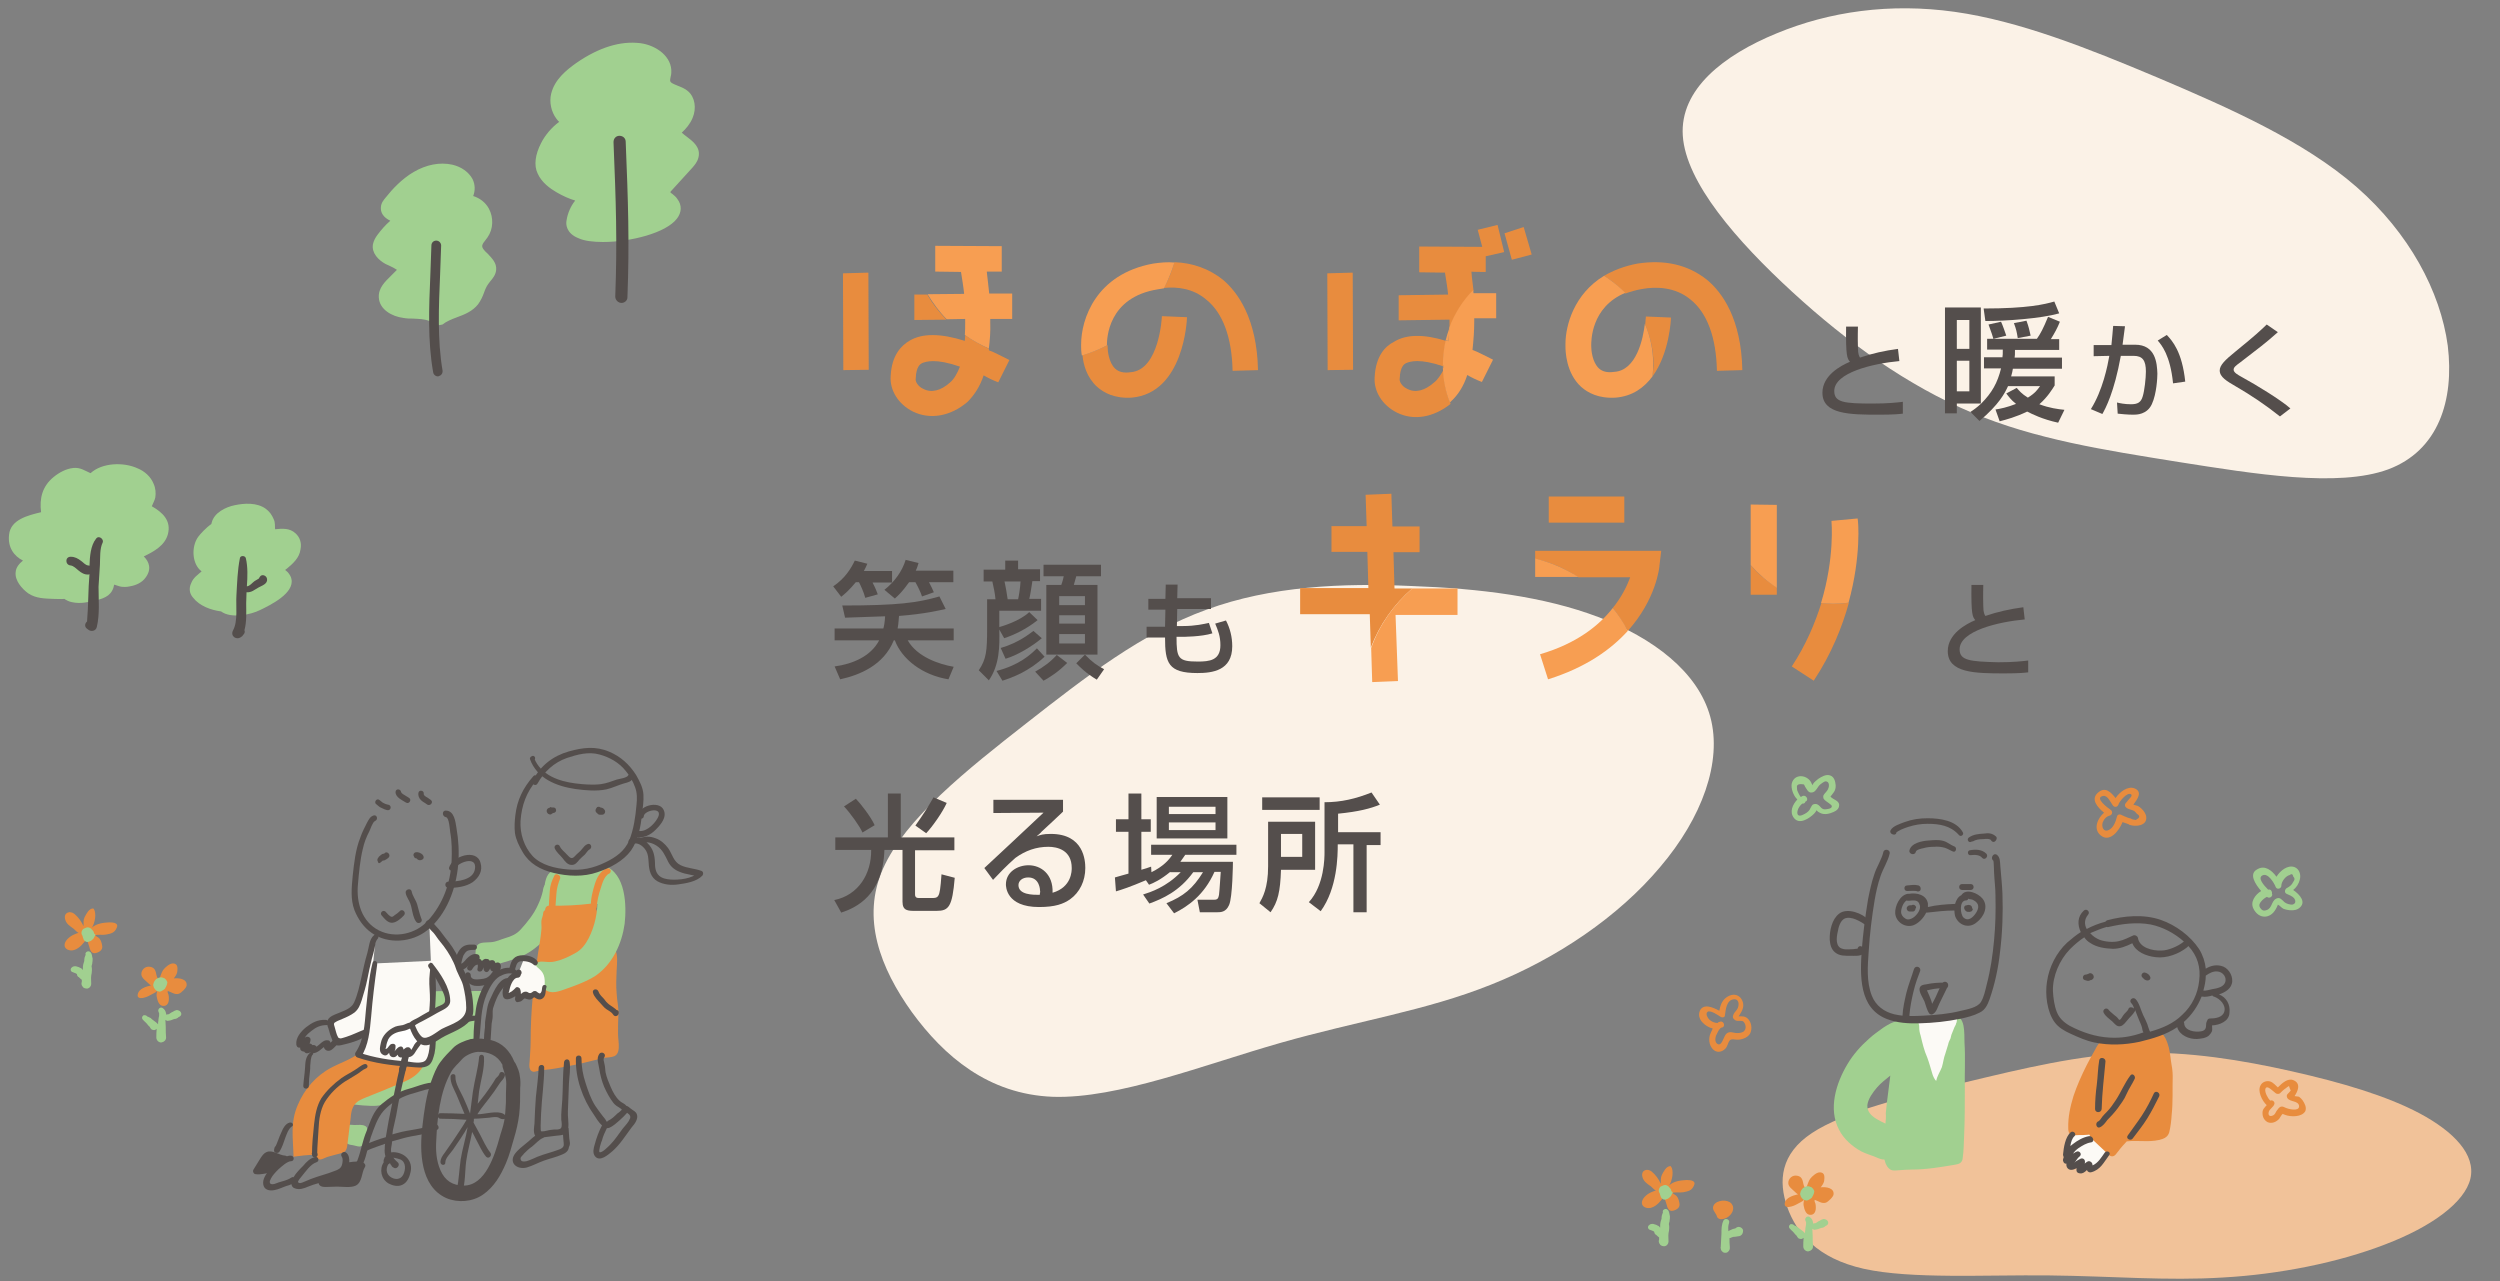 <?xml version="1.0" encoding="utf-8"?>
<!-- Generator: Adobe Illustrator 27.6.1, SVG Export Plug-In . SVG Version: 6.00 Build 0)  -->
<svg version="1.1" id="レイヤー_1" xmlns="http://www.w3.org/2000/svg" xmlns:xlink="http://www.w3.org/1999/xlink" x="0px"
	 y="0px" viewBox="0 0 718 368" enable-background="new 0 0 718 368" xml:space="preserve">
<rect x="0" y="0" width="718" height="368" fill="#808080" stroke="none"/>
<path fill="#FBF2E7" d="M676.8,53.7c15.1,13.2,24.1,30,26.2,45.6c1.9,15.7-2.7,30.1-17.1,35.5c-14.4,5.3-38.5,1.3-60.1-2.1
	c-21.8-3.5-41.2-6.5-59.5-14.2c-18.3-7.7-35.6-20-51.6-34.7S484.2,52.4,483.3,39s11.8-23.2,26.9-29.4c15.2-6.3,32.6-8.8,51.2-6.2
	c18.4,2.6,37.9,10.3,58.3,18.9C640.2,31,661.7,40.5,676.8,53.7z"/>
<path fill="#FBF2E7" d="M405.3,168.3c19.7,0.7,38.1,3,53.7,8.9c15.8,6,28.7,15.8,32.2,28.7c3.5,12.9-2.4,29-14.4,43.1
	c-11.9,14.2-29.7,26.3-48.6,33.8c-18.7,7.5-38.3,10.4-60.4,16.7s-46.7,16.1-65.4,15.5c-18.6-0.7-31.3-11.7-40.5-24.3
	c-9.1-12.7-14.6-27-8.3-41.2c6.3-14.3,24.2-28.5,41.2-41.8c17.1-13.4,33.2-25.9,51.7-32.6C365,168.3,385.7,167.4,405.3,168.3z"/>
<g>
	<path fill="none" d="M453.3,165.7c3.8,2.4,7.1,5.4,9.9,8.8c2.6-3.3,4.1-6.5,5-8.8H453.3z"/>
	<rect x="304.2" y="182.1" fill="none" width="7.4" height="2.7"/>
	<rect x="562" y="103.6" fill="none" width="3.6" height="8.8"/>
	<rect x="335.7" y="231.7" fill="none" width="13.4" height="2.1"/>
	<path fill="none" d="M403.7,104.2c-0.3,0.2-1.6,0.9-1.8,4.4c-0.2,0.8,0.7,2.4,2.2,3c2.3,1.3,5.1,0.5,7.6-1.8c1.1-0.9,2-2.2,2.6-4
		c0-0.3,0-0.5,0-0.8C407.6,102.8,404.9,103.7,403.7,104.2z"/>
	<rect x="367.9" y="239.5" fill="none" width="6.1" height="6.6"/>
	<path fill="none" d="M264.7,104.2c-0.3,0.2-1.6,0.9-1.8,4.4c-0.2,0.8,0.7,2.4,2.2,3c2.3,1.3,5.1,0.5,7.6-1.8c1.3-1,2.2-2.6,2.8-4.7
		C268.6,102.8,265.9,103.7,264.7,104.2z"/>
	<rect x="335.7" y="236.2" fill="none" width="13.4" height="2.2"/>
	<rect x="304.2" y="176.7" fill="none" width="7.4" height="2.4"/>
	<path fill="none" d="M292.3,172.1c0.2-0.9,0.6-3.2,0.7-5.1h-4.7c0.5,1.9,0.7,3,0.9,5.1H292.3z"/>
	<path fill="none" d="M295.3,252c-1.7,0-2.8,1-2.8,2.2c0,2.8,4.1,2.8,6.1,2.8c0.1-0.6,0.1-0.8,0.1-1.1
		C298.8,255.5,298.6,252,295.3,252z"/>
	<rect x="304.2" y="171.2" fill="none" width="7.4" height="2.6"/>
	<rect x="562" y="91.9" fill="none" width="3.6" height="8.3"/>
	<path fill="#E88C3E" d="M282.5,107.8c1.2,0.7,2.6,1.4,4.2,2l3.2-6.4c-2.1-1-4-2.1-5.9-2.8c0-0.1,0-0.3,0.1-0.4
		c-2.4-1.1-4.7-2.4-6.9-3.9c0,0.5-0.1,1-0.1,1.6c-7-2.2-12.2-2.2-15.8-0.1c-2.4,1.4-5.2,4.1-5.5,10.2c-0.3,4.1,2.2,8.1,6.4,10.2
		c4.9,2.4,10.8,1.4,15.7-2.8C279.8,113.5,281.5,110.9,282.5,107.8z M272.8,109.9c-2.6,2.3-5.3,3-7.6,1.8c-1.6-0.7-2.4-2.2-2.2-3
		c0.1-3.5,1.4-4.2,1.8-4.4c1.2-0.5,4-1.4,10.9,1C274.9,107.3,274,108.9,272.8,109.9z"/>
	<path fill="#E88C3E" d="M262.6,84.6v7.3l9.2-0.1c-2.1-2.2-4-4.6-5.5-7.2L262.6,84.6z"/>
	<polygon fill="#E88C3E" points="249.5,106.2 249.4,78.3 242.1,78.5 242.2,106.3 	"/>
	<path fill="#E88C3E" d="M315.1,111.1c1.9,1.7,5,3.4,9.9,3.1c15-1.3,15.9-22.3,15.9-23.1l-7.2-0.3c0,0.1-0.7,15.5-9,16.1
		c-2,0.3-3.4-0.1-4.4-1c-1.9-1.8-2.2-5.2-2.2-6.4v-0.2c0-0.1,0-0.1,0-0.2c-2.3,1.2-4.7,2.2-7.2,2.9
		C311.1,104.6,312.1,108.4,315.1,111.1z"/>
	<path fill="#E88C3E" d="M351.3,80.4c-4-3.2-8.7-4.9-14-5.1c-0.7,2.6-1.8,5.1-3,7.4c3.7-0.4,8.4,0.1,12.2,3.4
		c4.7,3.8,7.3,10.8,7.5,20.4l7.3-0.2C361,91.5,355.5,84,351.3,80.4z"/>
	<polygon fill="#E88C3E" points="388.6,106.2 388.5,78.3 381.2,78.5 381.3,106.3 	"/>
	<path fill="#E88C3E" d="M411.8,109.9c-2.6,2.3-5.3,3-7.6,1.8c-1.6-0.7-2.4-2.2-2.2-3c0.1-3.5,1.4-4.2,1.8-4.4
		c1.2-0.5,3.9-1.4,10.7,0.9c0-0.1,0-0.3,0-0.3c0-2.4,0.3-4.7,0.8-7c-6.5-2-11.5-1.9-15,0.3c-2.4,1.2-5.2,4-5.5,10.1
		c-0.3,4.1,2.2,8.1,6.4,10.2c4.8,2.4,10.5,1.4,15.4-2.5c-1.2-3-1.9-6.3-2-9.8C413.8,107.6,413,109,411.8,109.9z"/>
	<path fill="#E88C3E" d="M426.7,78.1v-4.5l5.3-1.2l-1.9-7.8l-5.7,1.4l1.3,4.9l-18.1-0.1v7.4l7.4,0.1c0.3,2,0.7,4.2,0.9,6.3
		l-14.2,0.2V92l14.6-0.2v1c0,0.6,0,1.1,0,1.6c1.5-4.1,3.8-7.8,6.9-10.9c-0.2-1.9-0.5-3.7-0.6-5.4v-0.1
		C422.5,78.1,426.7,78.1,426.7,78.1z"/>
	<polygon fill="#E88C3E" points="437.6,65.2 432.1,67 434.2,74.6 439.9,73.1 	"/>
	<path fill="#E88C3E" d="M474.6,108.1c4.9-6.7,5.3-16.4,5.3-16.9l-7.2-0.3c0,0-0.1,0.9-0.2,2.3c1.5,3.6,2.4,7.5,2.4,11.7
		C474.8,105.9,474.7,107,474.6,108.1z"/>
	<path fill="#E88C3E" d="M500.4,106.3c-0.3-14.8-5.8-22.3-10.1-25.9c-5.5-4.4-12.2-5.9-20-4.7c-3.8,0.7-7,2-9.6,3.5
		c2.2,1.4,4.3,3.1,6.1,5.1c1.4-0.5,3-1,4.8-1.3c3.8-0.7,9.5-0.7,14,3.1c4.7,3.8,7.3,10.8,7.5,20.4L500.4,106.3z"/>
	<path fill="#544E4C" d="M539.7,119.1c4.3,0,5.9-0.2,6.8-0.3v-3.4c-1.6,0.2-4.3,0.5-8.6,0.5c-8.2,0-11.1-0.3-11.1-3.6
		c0-5.3,11.1-7.9,18.7-8.6l-0.4-3.5c-3.8,0.5-7.4,1.3-10.9,2.5c-0.2-0.3-0.6-0.9-0.6-2.8c-0.1-3.4,0-5.2,0-6.1h-3.4
		c-0.1,8.6,0.3,9.1,1.1,10.1c-2.6,1.1-7.9,3.9-7.9,8.9C523.4,119,531.2,119.1,539.7,119.1z"/>
	<path fill="#544E4C" d="M533.6,93.7C533.6,93.7,533.6,93.7,533.6,93.7L533.6,93.7L533.6,93.7z"/>
	<path fill="#544E4C" d="M558.6,88.3v30.4h3.4v-2.8h6.9V88.3C568.9,88.3,558.6,88.3,558.6,88.3z M565.6,112.4H562v-8.8h3.6V112.4z
		 M565.6,100.2H562v-8.3h3.6V100.2z"/>
	<path fill="#544E4C" d="M591.4,90l-1.4-3.4c-2.8,0.8-7.6,2-20.3,2l0.5,3.6C576.1,92.2,586.1,91.5,591.4,90z"/>
	<path fill="#544E4C" d="M590.1,110.7v-2.6h-12.5c0.3-1,0.4-1.6,0.5-2.2h14.1v-3.2h-13.6c0.1-0.5,0.1-0.9,0.1-2.2h12.7v-3.1H589
		c1-1.6,1.9-3.2,2.6-5l-3.4-1.4c-1.4,3.4-2.2,4.9-3.2,6.3h-12.5l3.7-0.9c-0.3-0.9-1.1-3.2-1.5-4l-3.6,0.8c0.9,2.4,1.2,3.4,1.4,4.1
		h-1.8v3.1h4.5c0,1.2,0,1.6-0.1,2.2h-5.3v3.2h4.9c-1,4.1-2.6,7-5.7,10.1c-1.3,1.2-2.3,1.9-3.1,2.4l2.6,2.6c5.6-4.7,7.3-8,8.2-10h9.2
		c-0.8,1.1-1.4,2-3.5,3.3c-1.8-1.1-2.5-2-3.2-2.8l-3,1.6c0.7,0.9,1.3,1.8,2.8,3c-2.6,1-4.5,1.4-5.9,1.6l1.2,3.4
		c1.9-0.5,4.6-1.2,7.9-2.8c1.4,0.7,4.3,2.2,8.9,3.2l1.8-3.7c-1.9-0.2-4.3-0.5-7.2-1.6C588.1,114,589.4,111.8,590.1,110.7z"/>
	<path fill="#544E4C" d="M579.5,97.1l3.7-0.7c-0.4-1.7-0.5-2.4-1.2-4.3l-3.6,0.7C579.1,94.7,579.2,95.3,579.5,97.1z"/>
	<path fill="#544E4C" d="M619.7,97.8c1.1,1.3,3.6,4.2,4.4,12.3l3.5-0.5c-0.9-8.6-3.7-11.7-5.3-13.4L619.7,97.8z"/>
	<path fill="#544E4C" d="M613.2,99h-3.6c0.4-2.8,0.5-4,0.7-5.3l-3.4-0.1c-0.1,1.6-0.3,3.2-0.5,5.5h-5.1v3.2l4.5-0.1
		c-0.5,2.9-1.9,9.9-5.3,15.3l3.3,1.4c0.9-1.6,3.4-6.2,5.3-16.7h3.7c2.6,0,3.5,1.4,3.5,4.5c0,1.9-0.4,5.5-0.9,7.1
		c-0.5,1.8-1.5,2.3-3.4,2.3c-1.8,0-3.2-0.3-4-0.5l0.2,3.2c0.9,0.1,2.8,0.3,4.5,0.3c0.9,0,3.9,0,5.3-3c1.4-3,1.6-7.7,1.6-8.8
		C619.5,104.3,619.1,99,613.2,99z"/>
	<path fill="#544E4C" d="M643.7,108.2c-0.9-0.5-2.2-1.2-2.2-2c0-0.7,0.5-1.1,2-2.2c5.8-4.5,6.5-4.9,10.7-8.6l-3.2-2.2
		c-2.1,2-2.9,2.8-8.9,7.7c-3.1,2.5-4.6,4-4.6,5.5c0,1.9,2.1,3.1,4.5,4.5c4.5,2.6,8.8,5.5,12.8,8.7l3-2.3
		C655.1,114.9,648.1,110.6,643.7,108.2z"/>
	<path fill="#544E4C" d="M260.1,160.8c-1,3.3-3.2,6.3-6.1,8.6l3,2.5c1.1-1,2.1-1.9,4.1-4.7h1.8c0.7,1.2,1.6,3.1,1.9,4.1l3.4-1.2
		c-0.2-0.5-0.8-1.8-1.4-2.9h7v-3.3h-10.8c0.5-1,0.6-1.6,0.8-2.2L260.1,160.8z"/>
	<path fill="#544E4C" d="M273.9,180.5h-16.1c0.3-1.7,0.3-2.8,0.4-3.6c7.6-0.6,11.5-1.6,13.4-2l-1.8-3.6c-6.3,1.8-11.7,2.6-27.9,2.6
		l0.8,3.5c3.4-0.1,8.8-0.3,11.5-0.4c-0.1,1.8-0.3,2.8-0.5,3.5h-14v3.4h12.8c-2.4,4.6-7.6,6.8-12.8,7.5l1.6,3.7
		c5.5-1.2,12.5-4,15.4-11.2h0.3c2,5.4,7.9,10,15.4,11.2l1.5-3.6c-4.1-0.7-10.5-2.8-13.2-7.6h13.2V180.5z"/>
	<path fill="#544E4C" d="M245.8,167.2h0.9c0.5,1,1.4,2.9,1.8,4.5l3.6-1c-0.7-1.9-1.2-2.8-1.5-3.4h5.6v-3.3h-8.1
		c0.5-0.9,0.7-1.4,1-2.1l-3.6-0.9c-1.1,2.3-2.8,5.1-6.2,7.4l2.3,3C242.7,170.5,243.8,169.6,245.8,167.2z"/>
	<path fill="#544E4C" d="M311.6,188l-2.5,2.5c1.1,1.1,2.7,2.8,5.9,4.7l2.1-3C315,191.1,313.6,190.1,311.6,188z"/>
	<path fill="#544E4C" d="M283.5,180.5c0,6.3-0.2,8.8-2.4,12l2.9,2.9c3.1-4.5,3.1-9.7,3-14.6l1.4,2.5c3-1,6.5-2.7,9.6-5.2l-2.4-2.3
		c-2.8,2.6-7.6,4-8.6,4.3v-4.7H299v-3.4h-3.4c0.2-0.6,0.7-3.6,0.9-5.1h2.2v-3.4h-6.3V161h-3.7v2.6h-6.2v3.4h2.5
		c0.3,1.3,0.8,3.6,0.9,5.1h-2.4V180.5z M293.1,167c-0.1,1.9-0.5,4.3-0.7,5.1h-3c-0.3-2.1-0.5-3.2-0.9-5.1H293.1z"/>
	<path fill="#544E4C" d="M315.2,188v-20h-6.8c0.1-0.5,0.5-1.6,0.7-2.5h7.1v-3.3h-16.5v3.3h5.8c-0.3,1.5-0.5,1.8-0.7,2.5h-4.3v20
		h11.1l0,0H315.2z M304.2,171.2h7.4v2.6h-7.4V171.2z M304.2,176.7h7.4v2.4h-7.4V176.7z M304.2,184.8v-2.7h7.4v2.7H304.2z"/>
	<path fill="#544E4C" d="M287.4,186.1l1.4,3.1c3.6-1.1,7.8-3.7,10.4-5.9l-2.4-2.1C295.8,181.9,292.6,184.6,287.4,186.1z"/>
	<path fill="#544E4C" d="M306.5,190.4l-3-2.3c-1.8,2-3.7,3.4-6.2,4.8l2.4,2.6C301.5,194.5,303.8,193.1,306.5,190.4z"/>
	<path fill="#544E4C" d="M286.2,192.7l1.7,2.8c2.8-0.9,7.7-2.7,12.1-6.9l-2.2-2.4C296.1,187.9,292.8,191,286.2,192.7z"/>
	<path fill="#544E4C" d="M311.6,188L311.6,188L311.6,188z"/>
	<path fill="#544E4C" d="M329.3,180.1v3h5.3c0,7.3,0.9,10.2,9.3,10.2c4.3,0,10-0.7,10-7.7c0-2.6-0.6-5.1-1.8-7.4l-3.1,0.9
		c0.8,1.9,1.5,3.6,1.5,6.2c0,4.4-3.2,4.7-6.5,4.7c-5.7,0-6.1-1-6.1-7.1h1.4c0.5,0,5.7,0,8.9-1l-1-3c-1.4,0.3-3.9,0.9-7.4,0.9h-1.8
		l0.1-4.9h9.7v-3.1h-9.7l0.1-3.9h-3.4l-0.1,4.1h-4.9v3.1h4.9l-0.1,4.9H329.3z"/>
	<path fill="#E88C3E" d="M405.6,169h-5.1l-0.3-10.4h7.5v-7.4h-7.8l-0.3-9.4l-7.4,0.3l0.3,9h-10.1v7.4h10.3l0.3,10.4h-19.6v7.5h20
		l0.3,9.6C396.2,179.4,400.3,173.6,405.6,169z"/>
	<path fill="#E88C3E" d="M440.9,160.5c4.5,1,8.7,2.8,12.4,5.3h14.9c-0.9,2.4-2.4,5.6-5,8.8c1.6,2,3,4.3,4.3,6.6
		c8.1-9,9.1-18.2,9.1-18.8l0.5-4.2h-36.2V160.5z"/>
	<rect x="444.8" y="142.6" fill="#E88C3E" width="21.7" height="7.5"/>
	<path fill="#E88C3E" d="M523.1,173.2c-1.8,5.7-4.4,12-8.5,18.2l6.3,4.1c5.1-7.7,8.2-15.5,10.1-22.4c-1.4,0.2-2.9,0.3-4.4,0.3
		C525.4,173.4,524.2,173.3,523.1,173.2z"/>
	<path fill="#E88C3E" d="M502.8,162.3v8.5h7.5v-2.1C507.4,166.9,504.9,164.8,502.8,162.3z"/>
	<path fill="#544E4C" d="M569.6,167.9C569.6,167.9,569.6,168,569.6,167.9L569.6,167.9L569.6,167.9z"/>
	<path fill="#544E4C" d="M562.8,186.5c0-5.3,11.1-7.9,18.7-8.6l-0.4-3.5c-3.8,0.5-7.4,1.3-10.9,2.5c-0.2-0.3-0.6-0.9-0.6-2.8
		c-0.1-3.4,0-5.2,0-6.1h-3.4c-0.1,8.6,0.3,9.1,1.1,10.1c-2.6,1.1-7.9,3.9-7.9,8.9c0,6.3,7.8,6.4,16.3,6.4c4.3,0,5.9-0.2,6.8-0.3
		v-3.4c-1.6,0.2-4.3,0.5-8.6,0.5C565.8,190,562.8,189.7,562.8,186.5z"/>
	<path fill="#544E4C" d="M266,239.3c1.8-1.9,4.7-6,5.9-8.7l-3.8-1.6c-1.9,3.3-3,5-5.2,8.1L266,239.3z"/>
	<path fill="#544E4C" d="M269.5,257.2c-0.2,0.4-0.6,0.7-1.4,0.7h-4.3c-0.9,0-1-0.6-1-1v-12.7h11.3v-3.7h-15.4v-12.6H255v12.6h-15.1
		v3.6h10.3c0.1,6.9-3.7,13-10.6,14.4l2,3.6c4.3-1.4,12-5,12.4-18h5.2V259c0,2.6,1.6,2.6,3.7,2.6h6.1c3.5,0,4.5-1.2,5.2-9.5l-3.8-1
		C270.1,255.3,269.9,256.5,269.5,257.2z"/>
	<path fill="#544E4C" d="M247.7,239.1l3.5-2.1c-1-2.3-4.1-6.3-5.4-7.6l-3.4,2.2C244.2,233.5,247,237.4,247.7,239.1z"/>
	<path fill="#544E4C" d="M301.8,239.5c-2.3,0-3,0.3-4.1,0.7c0.7-0.6,1.1-0.9,1.5-1.4c1.8-1.6,4.5-4.2,6.1-5.7v-3.4l0,0h-20v3.8
		l14.4-0.1c-2,1.9-16.1,15.1-17,15.9l2.5,3.4c2-2.1,3.6-3.8,6.4-6.3c2.9-2.1,6-3.2,9.5-3.2c2.5,0,6.7,0.9,6.7,6.1
		c0,0.8,0,5.5-5.5,7.1c0.2-5.4-3.4-7.9-6.9-7.9c-3.1,0-6.5,1.9-6.5,5.5c0,0.5,0,6.5,9.5,6.5c4.7,0,7-0.9,8.9-2.2
		c2.8-2,4.4-5.3,4.4-9C311.7,247.2,311.3,239.5,301.8,239.5z M298.6,257c-2,0-6.1,0-6.1-2.8c0-1.2,1.1-2.2,2.8-2.2
		c3.3,0,3.4,3.6,3.4,3.8C298.8,256.1,298.7,256.3,298.6,257z"/>
	<path fill="#544E4C" d="M330.6,245.5h6.1c-1.1,1.6-2.6,3.3-6,5l-0.1-1.6c-0.9,0.3-1.1,0.4-2.8,0.9v-10.9h2.7v-3.6h-2.7v-7.4h-3.7
		v7.4h-3.6v3.6h3.6v12c-0.5,0.1-3.1,0.9-3.9,1.1l0.3,4c1.7-0.5,3.9-1.2,8.6-3.2l0.9,1.3c1.3-0.5,3.3-1.4,6.1-3.7v0.1h3
		c-4.2,4.3-8.6,5.7-10.8,6.4l1.8,2.6c3.8-1.4,8.6-3.5,12.6-9h2.8c-2.9,4.7-5.6,6.9-10.5,8.9l2.2,2.9c4-2,8.6-5.2,11.6-11.9h1.8
		c-0.1,0.9-0.3,5.1-0.5,6.6c-0.2,0.9-0.3,1.4-1.4,1.4h-4.8l0.7,3.6h4.9c1.1,0,2.6,0,3.5-2.1c1-2.2,1.1-12,1.1-12.4H339
		c0.6-0.8,0.9-1.3,1.4-2h14.7v-2.9h-24.5V245.5z"/>
	<path fill="#544E4C" d="M332.2,240.8h20.3v-11.9h-20.3V240.8z M335.7,231.7h13.4v2.1h-13.4V231.7z M335.7,236.2h13.4v2.2h-13.4
		V236.2z"/>
	<path fill="#544E4C" d="M377.7,236h-13.4h-0.1v12.8c0,6.3-1.6,9-2.5,10.6l3.2,2.6c2.1-3,2.8-5.9,3-12.2h9.8V236z M374,246.1h-6.1
		v-6.6h6.1V246.1z"/>
	<path fill="#544E4C" d="M384.2,233.7c6.1-0.6,9.4-1.5,12.1-2.6l-2.4-3.5c-4.5,1.8-8.7,2.8-13.5,2.8v14.4c0,1.4,0,9.4-4.5,14.3
		l3.4,2.6c4.8-6.6,4.9-15.9,4.9-19.2h4.5V262h3.8v-19.3h4V239h-12.2V233.7z"/>
	<rect x="362.5" y="229" fill="#544E4C" width="16.5" height="3.6"/>
	<path fill="#F79E52" d="M284.4,92.5v-0.9h6.3v-7.3h-6.6c-0.2-2.2-0.5-4.3-0.7-6.3h4.3v-7.3l-19.1-0.1V78l7.4,0.1
		c0.3,2,0.7,4.2,0.9,6.3l-10.5,0.1c1.6,2.6,3.4,5.1,5.5,7.2l5.3-0.1v1c0,1.4,0,2.5-0.1,3.6c2.2,1.6,4.5,2.8,6.9,3.9
		C284.3,97.6,284.5,95.2,284.4,92.5z"/>
	<path fill="#F79E52" d="M331.2,75.7c-16.5,3-20.7,16-20.7,23.2v0.7c0,0.4,0,1.3,0.2,2.5c2.5-0.7,4.9-1.7,7.2-2.9
		c0-2,0.3-13.8,14.6-16.1c0.5-0.1,1.2-0.2,1.8-0.3c1.2-2.4,2.2-4.8,3-7.4C335.3,75.2,333.3,75.4,331.2,75.7z"/>
	<path fill="#F79E52" d="M416.2,94.4c-0.4,1.1-0.7,2.2-1,3.3c0.3,0.1,0.5,0.1,0.8,0.3C416.1,96.8,416.2,95.6,416.2,94.4z"/>
	<path fill="#F79E52" d="M414.7,105.2c-0.1,0-0.2-0.1-0.3-0.1c0,0.3,0,0.5,0,0.8C414.5,105.7,414.6,105.5,414.7,105.2z"/>
	<path fill="#F79E52" d="M416,98c-0.3-0.1-0.5-0.1-0.8-0.3c-0.5,2.2-0.8,4.6-0.8,7c0,0.1,0,0.3,0,0.3c0.1,0,0.2,0.1,0.3,0.1
		c-0.1,0.3-0.1,0.5-0.3,0.7c0.1,3.4,0.8,6.8,2,9.8c0.1-0.1,0.2-0.1,0.3-0.3c2.1-1.9,3.7-4.5,4.7-7.6c1.2,0.7,2.6,1.4,4.2,2l3.2-6.4
		c-2.1-1-4-2.1-5.9-2.8c0.3-2.8,0.5-5.4,0.5-8.2v-0.9h6.3v-7.2h-6.5c0-0.3-0.1-0.5-0.1-0.9c-3,3-5.4,6.8-6.9,10.9
		C416.2,95.6,416.1,96.8,416,98z"/>
	<path fill="#F79E52" d="M460.7,79.2c-8.6,5.2-11.1,14.2-11.1,19.6v0.7c0,1.2,0.1,7.6,4.5,11.6c1.9,1.7,5,3.4,9.9,3.1
		c4.9-0.4,8.2-2.9,10.6-6.1c0.1-1.1,0.2-2.2,0.2-3.4c0-4.1-0.8-8.1-2.4-11.7c-0.5,4.3-2.4,13.4-8.8,13.8c-2,0.3-3.4-0.1-4.4-1
		c-1.9-1.8-2.2-5.2-2.2-6.4v-0.2c0-1.2-0.1-11,9.8-15.1C465,82.3,462.9,80.6,460.7,79.2z"/>
	<path fill="#F79E52" d="M393.8,186.1l0.3,9.8l7.4-0.3l-0.7-19h17.8V169h-13C400.3,173.6,396.2,179.4,393.8,186.1z"/>
	<path fill="#F79E52" d="M442.3,187.9l2.3,7.2c10.9-3.4,18.1-8.6,22.9-13.9c-1.2-2.4-2.6-4.5-4.3-6.6
		C459.3,179.6,452.9,184.8,442.3,187.9z"/>
	<path fill="#F79E52" d="M440.9,165.7h12.4c-3.8-2.4-8-4.2-12.4-5.3V165.7z"/>
	<path fill="#F79E52" d="M533.5,148.9l-7.5,0.7c0,0.1,1,10.5-3,23.6c1.1,0.1,2.3,0.2,3.5,0.2c1.5,0,3-0.1,4.4-0.3
		C534.6,159.7,533.7,149.5,533.5,148.9z"/>
	<path fill="#F79E52" d="M502.8,144.9v17.4c2.2,2.5,4.7,4.7,7.5,6.5v-23.8L502.8,144.9L502.8,144.9z"/>
</g>
<path id="blob_2_" fill="#F1C299" d="M658.3,307.7c14.2,3.2,27.1,7,36.7,12.1c9.7,5.2,16.1,11.8,14.5,18.7
	c-1.6,6.8-11.1,13.8-24.5,18.9c-13.4,5.2-30.4,8.6-46.6,9.5c-16.2,1-31.6-0.4-49.9-0.6s-39.6,1.1-53.2-1.9
	c-13.4-3-19.3-10.2-22-17.7c-2.6-7.5-2-15.3,7.1-21.3c9.2-6.1,27-10.5,43.8-14.5c17-4.1,32.9-7.9,48.6-8.5
	C628.6,301.9,644.1,304.5,658.3,307.7z"/>
<g>
	<path fill="#FCFAF6" d="M596.1,324.7l-2.5,3.4v3.8l1.5,2.7h2.2l1.4,0.7c0,0,0.9-0.6,1-0.5s0.5,1.1,0.7,1.1c0.2,0,2.5-2.2,2.5-2.2
		l2.6-2.8l-1.1-2.5l-4.9-2.8L596.1,324.7z"/>
	<path fill="#E88C3E" d="M623.5,304.7c-0.2-1.6-0.4-3.5-1-5.1c-0.3-0.8-0.8-2.2-1.6-2.7c-1-0.6-2.4,0.4-3.4,0.7
		c-4.1,0.9-8.4,0.8-12.6,0.8l0,0c-0.1,0-0.1,0-0.1,0c-0.3,0-0.6,0.1-0.7,0.4c-0.1,0-0.2,0-0.3,0.1c-1,0.5-1.6,1.6-2.1,2.6
		c-0.9,1.5-1.7,3.1-2.5,4.6c-1.4,2.8-2.7,5.7-3.7,8.7c-0.9,2.9-1.6,6.1-1.5,9.2c0,0.8,0.1,1.6,0.9,1.9c0.5,0.3,1.4,0.1,2,0.1
		c0.9,0,1.9,0,2.8-0.1c0.1,0,0.2-0.1,0.4-0.1c0.1,0.7,0.5,1.1,1,1.6c1,1,2.2,2,3.3,3.1c0.6,0.5,1.3,1.6,2.2,1.6c0.9,0,1.3-1,1.8-1.5
		c0.7-1,1.6-1.9,2.4-2.8c0.4,0,0.9-0.1,1.3-0.1c2.8-0.1,6.2,0.4,9-0.6c0.9-0.3,1.6-0.9,1.9-1.9c0.4-1.6,0.6-3.4,0.7-5
		c0.4-3.7,0.2-7.4,0.3-11.1C624,307.7,623.8,306.3,623.5,304.7z"/>
	<path fill="#A1D090" d="M564.2,299.3c-0.1-2.3,0.4-8-3.3-7.4c-2.2,0.4-4.6,0.5-7,0.7c-2.2,0.1-4.4-0.2-6.6,0.1
		c-0.3,0.1-0.4,0.2-0.6,0.4c-0.4-0.4-1.1-0.7-1.7-0.1c-0.5,0.4-1.4,0.6-2,0.9c-0.8,0.4-1.6,0.9-2.2,1.3c-1.4,1-2.8,2-4,3.1
		c-2.4,2.1-4.6,4.6-6.2,7.3c-3.3,5.5-5.6,12.9-2.4,18.9c1.3,2.6,3.8,4.8,6.4,6.2c1.4,0.7,2.9,1.1,4.3,1.7c0.7,0.3,1.6,0.7,2.3,0.6
		c0,0.1,0,0.2,0.1,0.3c0.2,1,0.8,2.2,1.8,2.7c0.7,0.3,1.5,0.1,2.2,0.1c1.3-0.1,2.5-0.2,3.7-0.2c4.3,0,8.3-0.7,12.5-1.4
		c1.3-0.2,2.1-0.6,2.2-2c0.3-2.1,0.3-4.3,0.4-6.4c0.2-4.4,0.2-8.9,0.2-13.4C564.2,308.4,564.5,303.9,564.2,299.3z M541.5,322.7
		c-0.8-0.4-1.7-0.8-2.5-1.3c-1.5-0.9-2.8-2.1-2.7-4c0.2-1.8,1.6-3.7,2.8-5.1c1.1-1.3,2.5-2.3,3.8-3.4c-0.4,3.6-1,7.3-1.3,10.8
		C541.7,320.8,541.6,321.7,541.5,322.7z"/>
	<path fill="#544E4C" d="M637.3,285.6c1.8-0.6,3.7-1.7,3.8-3.8c0.1-1.9-1.3-4-3.2-4.4c-1.6-0.4-3.1,0-4.4,0.8
		c-0.2-1.9-0.8-3.8-1.9-5.6c-2.5-3.8-6.7-6.9-11-8.4c-4.9-1.7-10.5-1.2-15.4,0.1c-0.2,0.1-0.4,0.2-0.5,0.4c-1.9,0.5-3.7,1.2-5.4,2.1
		c-0.7-1.3-0.7-2.8,0.4-4.1c0.7-0.8-0.4-1.9-1.2-1.2c-1.9,1.7-1.9,4.1-0.9,6.2c-1.3,0.8-2.6,1.9-3.9,3c-3.1,2.9-5.2,7-5.8,11.2
		c-0.6,3.7,0,8.7,2.2,11.7c1.1,1.5,2.8,2.5,4.6,3.3c2.2,1,4.4,2,6.8,2.5c4.3,0.9,8.8,0.7,13-0.2c3.7-0.9,7.6-2,10.8-4.2
		c0.6,2.3,3.4,3.5,5.7,3.4c1.1-0.1,2.5-0.2,3.4-1c0.4-0.4,0.7-0.8,0.9-1.3c0.1-0.5,0-1.1,0-1.6c2.2-0.1,4.9-1.2,5-3.6
		C640.6,288.5,639.4,286.4,637.3,285.6z M636.8,279c1.6,0.1,2.9,1.7,2.2,3.3c-0.6,1.3-2.5,1.6-3.7,1.8c-0.4,0.1-1.9,0.5-2.5,0.4
		c0.4-1.4,0.7-2.9,0.7-4.3C634.5,279.5,635.6,278.9,636.8,279z M605.1,266.2c0.1,0.1,0.4,0.1,0.6,0c3.9-0.9,7.9-1.4,11.9-0.7
		c3.5,0.7,6.9,2.5,9.6,4.9c0,0-0.1,0-0.1,0.1c-1.6,1.3-4.4,2.5-6.4,2.5c-2.5,0.1-6.3-0.8-6.7-3.7c-0.1-0.4-0.7-0.8-1.2-0.7
		c-1.4,0.6-2.8,1.4-4.3,1.7c-1.6,0.4-3.9,0.2-5.5-0.4c-1-0.4-1.9-1-2.7-1.9C601.8,267.4,603.3,266.7,605.1,266.2z M605.9,298
		c-4-0.2-7.9-1.5-11.5-3.4c-1.7-1-3-2.2-3.7-4s-1-4-1.1-6c-0.1-4.3,1.9-8.9,4.9-12c1.3-1.3,2.7-2.5,4.1-3.4c0.5,0.7,1,1.2,1.7,1.6
		c1.9,1.3,4.3,1.6,6.5,1.7c2,0,3.8-0.7,5.6-1.6c1,2.5,4,3.7,6.7,4c3.1,0.4,6.6-0.9,9-2.8c0.1-0.1,0.3-0.3,0.4-0.4
		c2.6,2.8,3.6,6.1,3.1,10c-0.4,3.7-2,7.1-4.8,9.7c-2.6,2.6-5.8,3.9-9.3,4.9c-0.1-0.1-0.1-0.3-0.2-0.4c-0.2-0.5-0.4-1.2-0.6-1.8
		c-0.4-0.9-0.7-1.7-1.2-2.6c-0.7-1.5-1.1-3.5-2.2-4.6c-0.8-0.7-2,0.4-1.2,1.2c0.4,0.4,0.7,1,0.8,1.6c-0.2-0.3-0.6-0.4-1-0.4
		c-0.1,0-0.1,0-0.1,0c-0.3,0.1-0.5,0.3-0.6,0.7c-0.4,0.6-1,1-1.4,1.6c-0.3,0.4-0.7,1.3-1.1,1.3c-0.1,0-0.1,0-0.4-0.4
		c-0.3-0.4-0.7-0.7-1.1-1c-0.5-0.5-1.3-1-1.7-1.6c-0.7-0.7-1.8,0.2-1.3,1c0.5,1,1.7,1.8,2.5,2.5c0.7,0.7,1.3,1.6,2.4,1.3
		c0.7-0.2,1.3-1,1.8-1.6c0.7-0.9,1.6-1.6,2.2-2.6c0.1-0.1,0.1-0.3,0.1-0.4c0,0.1,0.1,0.1,0.1,0.2c0.4,1,0.7,1.9,1.1,2.8
		c0.3,0.7,0.6,1.3,0.8,2.1c0.1,0.4,0.1,0.9,0.4,1.3C612.3,297.7,609.2,298.2,605.9,298z M638.8,290.6c-0.5,1.6-2.5,1.9-4,1.9
		c-0.3,0-0.7,0.1-0.8,0.4c-0.2,0.4-0.4,0.8-0.4,1.3c0,1.1-0.2,1.8-1.5,2c-1.6,0.3-4.7-0.1-4.8-2.3c0-0.1-0.1-0.3-0.1-0.4
		c2.2-1.9,4-4.5,5.1-7.3c1,0.2,2.1,0,3.1-0.3c0.1,0.1,0.1,0.3,0.4,0.3C637.6,286.8,639.4,288.7,638.8,290.6z"/>
	<g>
		<path fill="#544E4C" d="M599.9,279.6c-0.1,0-0.1,0.1-0.1,0.1c-0.1,0-0.3,0.1-0.4,0.1c-0.1,0.1-0.3,0.1-0.4,0.1l0,0
			c-0.9,0-1.1,1.4-0.2,1.6c0.1,0,0.3,0.1,0.4,0.1c0.1,0.1,0.4,0.1,0.6,0.1c0.1,0,0.3-0.1,0.4-0.1c0.1,0,0.1-0.1,0.1-0.1
			c0.1,0,0.2,0,0.1,0c0.4,0,0.8-0.4,0.9-0.7C601.5,280,600.6,279.2,599.9,279.6z"/>
		<path fill="#544E4C" d="M617.2,280c-0.4-0.4-0.8-0.6-1.3-0.7c-0.7,0-1.1,0.8-0.7,1.3c0.1,0.2,0.4,0.4,0.6,0.6l0.1,0.1
			c0.1,0.1,0.2,0.1,0.4,0.2c0.4,0.2,1,0.1,1.2-0.3c0.1-0.1,0.1-0.4,0.1-0.5C617.5,280.5,617.4,280.2,617.2,280z"/>
	</g>
	<path fill="#544E4C" d="M604.5,331c-1,1.4-1.9,3-3.5,3.7c0-0.1-0.1-0.3-0.1-0.5c-0.1-0.4-0.7-0.8-1.1-0.7c-0.4,0.1-0.7,0.4-1.1,0.7
		c0.1-0.1,0.1-0.4,0.1-0.6c0-0.7-0.7-1.1-1.3-0.8c-0.5,0.3-1.2,0.6-1.6,1c-0.1,0.1-0.1,0.1-0.2,0.2c0.6-0.6,0.9-1.4,1.6-1.9
		c0.8-0.7-0.2-1.8-1-1.3c-0.3,0.1-0.6,0.4-0.9,0.5c0.4-0.6,0.9-1.1,1.6-1.6c1.1-0.7,2.2-1.4,3.5-1.6c1.2-0.1,0.7-1.9-0.5-1.8
		c-1.7,0.3-3.3,1.2-4.7,2.3c-0.2,0.1-0.4,0.4-0.7,0.5c0.2-1.1,0.5-2.2,1.2-2.8c0.7-0.7-0.4-1.7-1.1-1.1c-1.6,1.4-2,4.4-2.2,6.4
		c0,0.3,0.1,0.5,0.2,0.7c-0.1,0.2-0.1,0.5-0.2,0.7c-0.1,0.5,0.3,1.3,0.9,1.2c0.1,0,0.1,0,0.1,0c-0.1,0.4,0,0.7,0.1,1
		c0.6,1.1,1.7,0.9,2.8,0.3c-0.1,0.7-0.1,1.4,1,1.5c0.8,0.1,1.4-0.4,2-1v0.1c0.1,0.4,0.7,0.7,1.1,0.6c2.8-0.7,3.7-2.9,5.3-5
		C606.3,330.9,605.1,330.3,604.5,331z"/>
	<path fill="#FCFAF6" d="M551,293.7c0.1,0.9,0.2,0.3,0.2,1.2c0,0.9,0.1,1.6,0.4,2.5c0.5,2.1,1,4.3,1.9,6.3c0.6,1.6,1,3.2,1.5,4.8
		c0.1,0.4,0.7,1.8,1.1,1.9c0.2-1.3,1.1-2.6,1.6-3.9c0.4-1.3,0.5-2.6,1-3.9c0.3-0.9,0.5-1.7,0.8-2.6c0.1-0.6,0.4-1.2,0.7-1.8
		c0.1-0.4,0.2-1,0.4-1.4c0.2-0.5,0.4-1,0.6-1.5c0.1-0.4,0.6-1,0.6-1.4c0.3-0.4,0.1-1,0.4-1.5"/>
	<g>
		<path fill="#544E4C" d="M603,323.8c1-0.4,1.6-1.3,2.2-2.1c1-1,2.1-2.2,3-3.4c0.9-1.3,1.9-2.5,2.5-4c0.7-1.6,1.7-3,2.4-4.5
			c0.3-0.7-0.6-1.7-1.2-1c-1.7,2.2-2.7,4.8-4.2,7.1c-0.8,1.2-1.6,2.4-2.6,3.4c-0.4,0.4-0.9,0.9-1.3,1.4c-0.3,0.4-0.8,1.3-1.3,1.4
			C601.6,322.7,602.2,324.1,603,323.8L603,323.8z"/>
	</g>
	<g>
		<path fill="#544E4C" d="M612.5,327c1.4-1.9,2.9-3.7,4.2-5.8c1.3-2.1,2.3-4.1,3.4-6.3c0.5-1-1-1.9-1.5-0.9c-1,2.2-2.1,4.3-3.4,6.3
			c-1.3,2-2.8,3.9-4.1,5.8C610.4,327,611.9,327.8,612.5,327L612.5,327z"/>
	</g>
	<g>
		<path fill="#544E4C" d="M602.9,304.5c-0.4,2.3-0.4,4.6-0.7,7c-0.3,2.2-0.5,4.7-0.5,7c0,1.2,1.8,1.2,1.9,0
			c0.1-4.5,0.7-9.2,1.1-13.7C604.7,303.7,603,303.5,602.9,304.5L602.9,304.5z"/>
	</g>
	<g>
		<path fill="#544E4C" d="M563.7,239c-1.9-3.4-6.6-4-10.1-4c-2.3,0-4.4,0.3-6.6,1.1c-1.3,0.5-3.3,1.1-4,2.3c-0.4,0.7,0.3,1.3,1,1.3
			c0.1,0,0.1,0,0.1,0c0.7-0.1,0.7-1.1,0.2-1.5l-0.1-0.1c0.1,0.4,0.1,0.9,0.1,1.3c0.8-0.9,2.5-1.5,3.7-1.9c1.9-0.6,3.6-0.9,5.6-0.9
			c3.4,0,6.5,0.5,8.9,3.1C563.1,240.6,564.2,239.7,563.7,239L563.7,239z"/>
	</g>
	<g>
		<path fill="#544E4C" d="M561.3,243.1c-1.1-0.4-2-1.3-3.2-1.6c-1.4-0.4-2.9-0.2-4.3-0.1c-1.7,0.1-4.9,0.7-5.4,2.8
			c-0.3,1.1,1.5,1.6,1.8,0.5c0.1-0.7,1.7-1,2.2-1.1c1-0.3,2-0.4,3.1-0.4c1-0.1,2.1,0,3.1,0.3c0.9,0.3,1.6,0.8,2.4,1.1
			C561.8,244.8,562.1,243.4,561.3,243.1L561.3,243.1z"/>
	</g>
	<g>
		<path fill="#544E4C" d="M566.2,240.3c-0.1,0-0.1,0-0.1,0c0.1,0.4,0.2,1,0.4,1.4c1-0.6,2-0.7,3.1-0.7c0.8-0.1,1.8-0.2,2.4,0.4
			c0-0.4,0-0.8,0-1.2c-0.1,0.1-0.1,0.1-0.1,0.1c-0.7,0.8,0.5,2.1,1.2,1.2c0.1-0.1,0.1-0.1,0.1-0.1c0.3-0.4,0.4-0.9,0-1.2
			c-1-0.9-2.1-1-3.4-0.8c-1.5,0.1-3,0.2-4.3,1.1c-0.7,0.4-0.3,1.6,0.6,1.3c0.1,0,0.1,0,0.1-0.1C567.3,241.5,567.1,240.4,566.2,240.3
			L566.2,240.3z"/>
	</g>
	<g>
		<path fill="#544E4C" d="M565.9,245.6c1.2-0.1,2.6-0.2,3.4,0.8c0.7,0.8,1.9-0.4,1.2-1.2c-1.3-1.3-3.1-1.3-4.8-1
			C564.9,244.4,565.1,245.7,565.9,245.6L565.9,245.6z"/>
	</g>
	<path fill="#544E4C" d="M569.4,258.1c-1.3-1.6-4.8-3.1-6.1-1c-0.9,0.4-1.5,1.4-1.8,2.5c-2.6,0.1-5.3,0.3-7.8,0.9c0-0.4,0-0.7,0-1
		c-0.4-2.5-3.2-3.2-5.4-2.8c-0.1,0-0.2,0-0.4,0c-2.3,0.4-3.7,3.5-3.6,5.6c0.2,2.6,3,4.3,5.3,3.4c1.3-0.5,2.8-1.9,3.6-3.6
		c0.1,0,0.1,0,0.3,0c2.6-0.3,5.2-0.6,7.8-0.6c0,0.6,0.1,1.1,0.2,1.6c1,2.7,4,3.7,6.2,1.8C569.7,263.4,571.2,260.4,569.4,258.1z
		 M549.4,263.6c-0.7,0.4-1.5,0.7-2.2,0.2c-0.7-0.4-1.2-1.1-1.2-1.9c0-1,0.6-2.7,1.6-3.3c0.1,0.1,0.4,0.1,0.6,0.1
		c1.3-0.1,2.7-0.4,3.1,1.1C551.9,261.1,550.5,262.9,549.4,263.6z M567.5,262.2c-0.8,1.2-2.2,2.6-3.6,1.3c-0.9-0.9-1.3-4.8,0.7-4.9
		c0.4,0,0.6-0.2,0.7-0.5c0.1,0,0.2,0.1,0.2,0.1c0.5,0.1,1,0.1,1.4,0.4C568.5,259.5,568.4,260.8,567.5,262.2z"/>
	<path fill="#544E4C" d="M575.1,256.6c-0.1-2.6-0.4-5.2-0.6-7.8c-0.1-1.1,0-2.6-1-3.3c-1-0.7-2,1-1,1.7c0.1,0.1,0.2,3.2,0.2,3.5
		c0.1,2.2,0.4,4.3,0.4,6.6c0.1,4.3,0,8.5-0.4,12.7c-0.4,4.3-1,8.5-2.1,12.7c-0.4,1.6-0.8,3.7-1.7,5.1c-1,1.6-4,2.1-5.7,2.5
		c-3.5,0.9-7.2,1.2-10.8,1.4c-1.3,0.1-2.7,0.1-4,0.1l0,0c0-0.1,0-0.3,0-0.4c0.2-2.2,0.6-4.3,1.1-6.4c0.3-1.2,0.6-2.4,1-3.5
		c0.3-0.9,0.7-1.8,1-2.7c0.2-1.2-1.4-1.6-1.8-0.5c-0.7,2.3-1.6,4.5-2.2,6.9c-0.5,2.2-1,4.3-1.1,6.5c-0.8-0.1-1.6-0.2-2.4-0.4
		c-2.9-0.7-5.3-2.5-6.4-5.3c-1.6-4-1.2-8.7-0.9-12.9c0.3-4.9,0.9-9.8,1.7-14.6c0.4-2.3,0.9-4.6,1.7-6.9c0.7-2.1,2.1-4.2,2.6-6.4
		c0.3-1.2-1.5-1.6-1.8-0.5c-0.5,2.2-1.9,4.2-2.6,6.4c-0.8,2.3-1.3,4.7-1.8,7.2c-0.8,4.8-1.4,9.6-1.8,14.4c-0.5,7.4-0.9,16.9,7.3,20
		c2.9,1.1,6.2,1.3,9.3,1.2c3.9-0.1,7.8-0.5,11.7-1.3c1.9-0.4,3.9-0.9,5.6-1.8c1.6-0.8,2.2-2.2,2.8-3.8c1.5-4.3,2.5-8.9,3-13.5
		C575.1,267.8,575.3,262.2,575.1,256.6z"/>
	<g>
		<path fill="#544E4C" d="M558.6,282.2c-1.9,0-3.6,0.1-5.4,0.5c-0.8,0.1-1.7,0.2-1.9,1.2c-0.2,1,1,2.8,1.4,3.7
			c0.4,1.1,0.7,2.5,1.4,3.5c0.3,0.3,0.8,0.4,1.1,0.1c1-0.6,1.3-2,1.8-3c0.8-1.6,1.6-3.3,2.4-4.9c-0.6-0.1-1.1-0.3-1.7-0.4
			c0,0.1,0,0.1,0,0.1c0.1,1,1.6,1.3,1.8,0.2c0-0.1,0-0.1,0-0.1c0.2-1-1.1-1.6-1.7-0.7c-0.7,1.3-1.3,2.6-1.9,4
			c-0.3,0.7-0.7,1.3-1,1.9c-0.1,0.3-0.4,1.2-0.6,1.3c0.4,0.1,0.7,0.1,1.1,0.1c-0.4-0.4-0.5-1.6-0.7-2.2c-0.4-1-0.7-1.9-1.2-2.9
			c-0.1-0.2-0.2-0.4-0.3-0.7c-0.2,0.4-0.1,0.6,0.1,0.5c0.2,0.1,1-0.2,1.2-0.2c1.3-0.3,2.7-0.4,4.1-0.4
			C559.7,283.9,559.7,282.2,558.6,282.2L558.6,282.2z"/>
	</g>
	<g>
		<path fill="#544E4C" d="M550.3,260.5c-0.1-0.4-0.6-0.8-1.1-0.6c-0.1,0-0.1,0.1-0.2,0.1c0,0,0,0-0.1,0c-0.1,0-0.2,0-0.4,0
			c-0.4,0-0.9,0.4-0.9,0.9c0,0.5,0.4,0.9,0.9,0.9c0.1,0,0.2,0,0.4,0c0.1,0,0.1,0,0.1,0s0.1,0,0.3,0c0.3,0,0.5-0.1,0.7-0.4
			c0.1-0.1,0.1-0.3,0.1-0.4C550.3,260.8,550.3,260.7,550.3,260.5z"/>
		<path fill="#544E4C" d="M566.4,260.8c0-0.5-0.4-0.9-0.9-0.9c-0.1,0-0.2,0-0.3,0c-0.1,0-0.3,0.1-0.4,0.1c-0.1,0-0.3,0.1-0.4,0.1
			c-0.3,0.2-0.4,0.7-0.2,1c0.1,0.3,0.3,0.5,0.6,0.7c0.2,0.1,0.4,0.1,0.7,0.1h0.1c0.1,0,0.2,0,0.4-0.1c0.2,0,0.4-0.2,0.5-0.4
			c0.1-0.1,0.1-0.3,0.1-0.4C566.4,261,566.4,260.9,566.4,260.8z"/>
	</g>
	<path fill="#544E4C" d="M551,254.3c-1.1-0.3-2.2-0.1-3.3,0c-1,0-1,1.6,0,1.6c0.9,0,1.8-0.1,2.7,0c0.4,0.3,1.1,0.1,1.2-0.4
		c0-0.1,0-0.1,0-0.1C551.7,255,551.5,254.5,551,254.3z"/>
	<g>
		<path fill="#544E4C" d="M563.5,255.6c0.8,0,1.7,0,2.5,0c1.1,0,1.1-1.7,0-1.7c-0.8,0-1.7,0-2.5,0
			C562.4,253.9,562.4,255.6,563.5,255.6L563.5,255.6z"/>
	</g>
	<g>
		<path fill="#544E4C" d="M535.5,264.4L535.5,264.4c0.4,0,0.7,0,1.2-0.1c-1.7-2-6.2-3.7-8.5-1.9c-2.1,1.6-2.8,5-2.7,7.5
			c0.1,1.3,0.4,2.7,1.5,3.6c1.3,1.1,2.9,1,4.5,1c1,0,2.8,0.2,3.7-0.6c0.8-0.8,0.3-1.7-0.6-2.1c-0.9-0.4-1.5,0.9-0.9,1.6
			c0.5-0.9,0.6-1.3,0.1-1c-0.1,0-0.1,0.1-0.2,0.1c-0.3-0.1-1,0.1-1.3,0.1c-0.9,0-2.2,0.2-3.1-0.1c-2.1-0.5-1.8-3.2-1.4-4.9
			c0.2-1.2,0.7-3.2,2-3.8c1.9-0.8,4.6,0.9,6.1,1.9c0.8,0.5,1.6-0.7,1-1.3l-0.1-0.1C536.3,263.9,535.7,264,535.5,264.4L535.5,264.4z"
			/>
	</g>
	<path fill="#E88C3E" d="M501.9,292.5c-0.4-0.4-1-0.6-1.6-0.6c-0.3,0-0.7,0-1,0c0.1-0.1,0.2-0.3,0.3-0.4c0.9-1.4,1.5-2.7,0.7-4.3
		c-0.7-1.4-2.2-1.9-3.7-1.2c-1.9,0.9-2.5,2.5-2.8,4.3c-1.8-1-4.6-2.2-5.6,0c-1,2.3,1.4,4.5,3.7,5.1c-0.2,0.4-0.4,0.9-0.6,1.3
		c-0.7,1.5-0.5,3.4,0.6,4.6c1,1.1,2.5,1,3.6-0.1c0.7-0.7,0.7-1.7,1.3-2.4c0.5-0.6,1.7-0.1,2.5-0.2c1.3-0.1,2.8-0.7,3.4-1.9
		C503.3,295.3,503,293.5,501.9,292.5z M501,296c-0.4,0.6-1.4,0.7-2.1,0.7c-1.1,0-2.1-0.7-3.1,0.2c-0.8,0.7-1.3,4-2.7,2.8
		c-0.8-0.7-0.4-2.2,0.1-3c0.2-0.4,0.7-1.5,1.3-1.6c1.1-0.1,0.7-1.9-0.4-1.7c-0.3,0.1-0.6,0.1-0.8,0.4c-0.9,0-1.8-0.4-2.4-1
		c-0.4-0.4-1.2-1.6-0.5-2.2c0.8-0.6,3.1,1,3.7,1.4c0.4,0.3,1.3,0.3,1.3-0.4c0.2-1.4,0.4-4.4,2.5-4.6c1.6-0.2,1.6,1.6,1.2,2.5
		c-0.2,0.5-0.7,1-1,1.4c-0.4,0.7-0.7,1.3,0,1.9c0.7,0.7,1.7,0.2,2.5,0.5C501.4,294,501.6,295.3,501,296z"/>
	<path fill="#A1D090" d="M525.7,228.8c0.7-1,1.6-1.6,1.5-3.3c-0.1-1.1-0.4-2.4-1.6-2.8c-1.2-0.4-2.5,0.4-3.4,1
		c-0.5,0.4-1,0.8-1.4,1.3c-0.1,0.1-0.1,0.3-0.2,0.4c-0.1,0.2-0.1,0.2-0.1,0c-0.1-0.1-0.3-0.6-0.4-0.8c-1.3-2.2-4.8-2.4-5.5,0.4
		c-0.3,1.3,0.4,3.5,1.6,4.6c-1.4,1.5-2.3,3.6-1,5.3c1.6,2.1,4.5,0.1,5.8-1.2c0.3-0.3,0.6-0.7,0.7-1c0.1,0.1,0.1,0.1,0.2,0.2
		c0.1,0.2,0.7,0.5,0.9,0.6c1.2,0.6,2.7,0.2,3.8-0.3c0.9-0.4,1.7-1,1.6-2.2C528,229.9,526.6,229.7,525.7,228.8z M525.9,232
		c-0.2,0.2-1,0.4-1.3,0.4c-1.6,0.3-1.6-0.9-2.7-1.4c-0.4-0.2-0.9-0.1-1.3,0.1c-0.4,0.4-0.6,1-0.9,1.5c-0.4,0.6-1.2,1.1-1.9,1.4
		c-1.2,0.6-1.9,0.1-1.5-1.3c0.2-0.7,0.7-1.4,1.3-1.9c0.1,0,0.1,0,0.2,0c0.4,0,0.7-0.3,0.7-0.6c0,0,0,0,0.1,0c1-0.5,0.1-2-0.9-1.6
		c-0.1,0.1-0.4,0.2-0.5,0.3c-0.4-0.4-0.8-1.4-1-1.8c-0.1-0.2-0.1-0.5-0.1-0.8c-0.2-0.9,0.4-1.3,2-1c0.1,0.1,0.2,0.4,0.3,0.6
		c0.5,0.7,0.9,1.9,2,1.7c1.2-0.1,1.6-1.8,2.5-2.4c0.3-0.2,1-0.8,1.4-0.8c1.1,0,1.1,1.3,0.8,2c-0.3,0.9-1,1.3-1.4,2
		c-0.1,0.3-0.1,0.6,0,0.9c0.4,0.7,1,0.9,1.6,1.4C525.9,231.2,526.4,231.4,525.9,232z"/>
	<path fill="#E88C3E" d="M616.4,234.6c-0.1-0.9-0.7-1.7-1.3-2.3c-0.4-0.4-0.8-0.7-1.3-0.9c-0.3-0.1-0.7-0.2-1.1-0.3
		c1.1-1.5,2.8-3.7,0.3-4.7c-1.9-0.7-4.2,1-5.4,2.8c-1.3-1.6-2.9-3.4-5-1.6c-2.3,1.9-0.2,4.3,1.7,5.8c-1.9,1.6-3.2,4.7-1,6.5
		c2.6,2.2,5.3-1.3,6.3-3.8c0.6,0.2,1.2,0.4,1.7,0.6c0.1,0.1,0.1,0.1,0.3,0.2C613.4,237.5,616.7,237.2,616.4,234.6z M613.4,235.5
		c-0.5-0.1-1-0.1-1.4-0.4c-0.1-0.1-0.2-0.1-0.4-0.1c-0.2-0.1-0.4-0.1-0.6-0.2c-0.3-0.1-0.6-0.3-1-0.4c-0.1-0.1-0.7-0.4-0.4-0.1
		c-0.4-0.5-1.4-0.6-1.6,0.2c-0.3,1.3-1,3.3-2.4,3.9c-1.5,0.7-2.1-1-1.7-2.2c0.4-1,1-1.7,2.1-2c0.7-0.2,0.8-1.2,0.2-1.6
		c-0.6-0.4-4.9-3.5-2.2-4c1.3-0.3,2.2,1.9,2.8,2.7c0.4,0.6,1.3,0.6,1.6-0.2c0.2-0.8,2.5-3.7,3.6-3c0.6,0.4-0.3,1.1-0.7,1.6
		c-0.3,0.4-0.6,0.7-0.9,1.1c-0.2,0.3-0.1,0.8,0.1,1c0.7,0.7,1.4,0.6,2.2,1c0.3,0.1,0.8,0.6,1,0.9
		C614.8,234.4,614.5,234.9,613.4,235.5z"/>
	<path fill="#E88C3E" d="M661.3,316c-0.3-0.4-0.6-0.7-1-1c-0.2-0.1-0.9-0.1-1.3-0.2c1-1.5,1.9-3.7-0.4-4.6c-1.6-0.6-3.2,0.9-4.4,2.1
		c-0.7-0.6-1.3-1.4-2.2-1.7c-1-0.3-2.2,0.1-2.7,1c-1.1,1.7,0.4,4.6,1.7,5.8c-0.6,0.7-1.3,1.2-1.2,2.4c0,1,0.5,2,1.5,2.5
		c1.2,0.5,2.5-0.1,3.3-1c0.3-0.4,0.6-1.1,1-1.4c0,0,0.1,0.1,0.2,0.1c0.1,0.1,0.4,0.1,0.5,0.2c1.6,0.6,4.8,0.7,5.8-1.1
		C662.5,318,661.9,316.9,661.3,316z M656.3,318.1c-1.3-0.7-1.7-0.1-2.5,1c-0.2,0.4-0.5,1-0.9,1.2c-1.1,0.6-1.6-0.1-1.3-1
		c0.2-0.8,1.3-1.3,1.6-2.2c0.2-0.7-0.6-1.3-1.2-1c-0.7-0.7-1.6-2.4-1.4-3.3c0.4-1.6,2.5,1,3.2,1.3c0.4,0.1,0.7,0.1,1-0.1
		c0.5-0.5,1-1,1.6-1.4c0.1-0.1,0.9-0.7,1-0.7c0.1,0.4,0.3,0.9,0.5,1.3c-0.3,0.4-0.6,0.7-0.9,1c-0.3,0.3-0.3,0.7-0.1,1.1
		c0.7,1.3,3.4,0.7,3.4,2.5C660.2,319.3,657.1,318.5,656.3,318.1z"/>
	<path fill="#A1D090" d="M658.6,255.6c0.9-0.7,1.6-1.7,1.9-3c0.4-1.3-0.1-3.1-1.6-3.6c-1.9-0.6-4,1-5.1,2.8
		c-1.3-1.8-3.3-3.4-5.4-2.2c-2.7,1.3-0.7,4.3,1,6.3c-1.8,1.1-3.2,3.2-2.2,5.1c1.5,3,4.8,3,6.4,0.1c0.1-0.2,0.3-0.5,0.4-0.8
		c0.1-0.1,0.1-0.3,0.2-0.5l0,0c0.5,0.2,1,0.9,1.6,1.2c1.3,0.5,3.3,0.7,4.4-0.1C662.6,259.2,660.5,256.9,658.6,255.6z M658.4,259.8
		c-0.6,0.1-1.9-0.3-2.3-0.7c-0.7-0.6-1.3-1.6-2.4-1c-1.4,0.7-1.1,2.8-2.8,3.3c-0.9,0.3-1.3,0-1.8-0.7c-0.4-0.7-0.2-1.2,0.3-1.8
		c0.4-0.5,1-1,1.6-1.3c0,0,0,0,0.1,0c0.7,0.6,1.8-0.2,1.4-1c0.1-0.5-0.3-1.3-1-1.1h-0.1c-1.3-1.3-3.1-3.4-1.6-4.1
		c1.6-0.8,3.4,2.3,3.8,3.4c0.4,0.8,1.6,0.4,1.6-0.4c0-1.2,1.2-2.8,2.4-3.1c0.5-0.4,0.9-0.3,1,0.4c0.5,0.5,0.5,1,0,1.6
		c-0.4,0.9-1,1.3-1.9,1.8c-0.5,0.3-0.7,1.3,0,1.6c0.7,0.3,1.7,0.7,2.2,1.3C659.3,258.6,659.5,259.5,658.4,259.8z"/>
</g>
<g>
	<g>
		<g>
			<path fill="#E88C3E" d="M484.4,338.9c-1.8,0.1-3.6,0.3-5,1.5c0.8-1.1,1.5-4.3,0.4-5.5c-1.3,0-2,1.6-2.5,2.5
				c-0.4,0.8-0.3,1.7-0.3,2.6c-0.6-1.3-1.5-2.6-2.6-3.5c-1.3-1.1-3.2-0.4-2.7,1.5c0.3,1.3,1.4,2,2.4,2.7c0.4,0.3,1,1.1,1.5,1.2
				c-0.4,0.1-0.9,0.3-1.1,0.4c-1.1,0.4-2.6,1.5-2.9,2.7c-0.4,1.7,1.6,2.3,2.8,1.8c1.5-0.5,2.6-1.9,3.5-3.2c0.3,0.8,0.5,1.7,0.8,2.5
				c0.3,1.3,0.9,2,2.2,1.5c1.1-0.4,1.7-1.1,1.4-2.2c-0.1-0.6-0.3-1.3-0.7-1.8c-0.3-0.4-0.9-0.6-1.3-1c0.9-0.3,2.2,0,3.2-0.2
				c1.5-0.3,2.4-0.5,3-1.9C487.2,339.1,485.6,338.9,484.4,338.9z"/>
		</g>
	</g>
	<g>
		<path fill="#E88C3E" d="M497.2,345.6c-1.1-1.2-4.1-1-5,0.5c-0.7,1.2,0.4,2,0.8,3v-0.4c0,0.6,0.1,1.1,0.9,1.4
			c0.6,0.2,1.4-0.1,1.9-0.3C497.4,349,498.5,347,497.2,345.6z"/>
	</g>
	<g>
		<path fill="#E88C3E" d="M522.9,341c0.5-0.6,0.9-1.3,1-1.8c0.1-1,0.3-2.4-1.1-2.5c-1-0.1-2.2,1-2.8,1.7c-0.7,0.9-0.9,2-1.3,3
			c-1.3-0.9-0.3-3.2-2.4-3.7c-1.5-0.4-2.8,0.8-2.7,2.2c0.1,1,1.2,1.7,1.8,2.3c0.3,0.3,0.6,0.6,1,0.8c-1.7,0.4-3.4,1-3.8,2.4
			c-0.3,1.4,0.9,1.4,1.9,1.1c0.9-0.2,1.8-0.8,2.6-1.2c0.4-0.2,0.8-0.4,1.1-0.8c-0.2,0.5-0.3,1.3-0.2,1.7c0.2,1.1,0.6,2.6,1.8,2.7
			c1.3,0.1,1.7-1,1.7-2c0-0.4,0-0.8-0.1-1.2c-0.1-0.4-0.4-0.7-0.2-1.1c1,0.3,2,1.2,3.2,0.8c0.6-0.2,2.2-1.7,2.2-2.4
			C526.8,341.2,524.5,340.8,522.9,341z"/>
	</g>
	<path fill="#A1D090" d="M478.9,347.4c-0.6-0.5-1.6,0.1-1.3,0.8c-0.1,0.3-0.2,0.5-0.3,0.8c-0.1,0.3-0.1,0.8-0.1,1
		c-0.1,0.4-0.2,0.7-0.3,1c-0.1,0.4-0.1,0.8-0.1,1.2c0,0.2,0,0.3,0,0.4c-0.2-0.3-0.4-0.5-0.7-0.6c-0.3-0.2-0.6-0.3-1-0.4
		c-0.2-0.1-0.4-0.1-0.6-0.1c-0.3,0-0.6,0.1-0.8,0.3c-0.3,0.2-0.4,0.4-0.4,0.8c0.1,0.3,0.3,0.6,0.6,0.6c0.1,0.1,0.3,0.1,0.5,0.2
		c0.1,0.1,0.2,0.1,0.3,0.1c0.1,0.1,0.1,0.1,0.2,0.1l0,0c-0.1-0.1-0.1-0.1-0.1-0.1c0.1,0.1,0.1,0.1,0.2,0.2c0,0,0,0.1,0.1,0.1
		c0,0.3,0.1,0.5,0.3,0.7c0.1,0.1,0.1,0.1,0.2,0.1c0.3,0.3,0.6,0.6,0.9,0.8c0,0.2,0,0.4,0,0.6c-0.2,0.4-0.1,1,0.2,1.3
		c0.1,0.1,0.1,0.1,0.1,0.1l-0.1-0.1c0.2,0.5,1,0.7,1.5,0.6c0.5-0.1,1-0.7,1-1.3c0-0.8-0.1-1.7,0-2.4c0.1-0.5,0.2-1,0.2-1.5
		c0-0.4,0-0.8-0.1-1.2c0-0.1,0-0.1,0.1-0.4c0.1-0.2,0.1-0.3,0.1-0.5c0.1-0.4,0.1-0.9,0.1-1.3C479.4,348.7,479.5,347.9,478.9,347.4z
		 M474.8,353.7C474.9,353.7,474.9,353.7,474.8,353.7C474.9,353.7,474.9,353.7,474.8,353.7C474.9,353.7,474.8,353.7,474.8,353.7z"/>
	<path fill="#A1D090" d="M499.6,352.4c-0.3-0.1-0.6,0-0.8,0.1c-0.1,0.1-0.2,0.1-0.3,0.2l-0.1,0.1c-0.6,0.1-1.1,0.3-1.7,0.6
		c-0.1,0.1-0.2,0.1-0.3,0.2c-0.1-0.8-0.1-1.6,0.2-2.4c0.3-1-1.1-1.5-1.6-0.7c-0.6,1.2-0.6,2.5-0.6,3.8c-0.1,1.3-0.1,2.5-0.2,3.8
		c0,0.1-0.1,0.3,0,0.4c0,0.4,0.2,0.8,0.5,1c0.2,0.2,0.4,0.3,0.8,0.3s0.6-0.1,0.8-0.3c0.3-0.3,0.5-0.6,0.5-1c0-0.1,0-0.3,0-0.4
		c-0.1-0.8-0.1-1.7-0.1-2.5c0.1,0,0.3-0.1,0.4-0.1c0.1-0.1,0.3-0.1,0.4-0.2c-0.4,0.1,0,0,0.1,0c0.2-0.1,0.4-0.1,0.7-0.1
		c0.4-0.1,0.9-0.1,1.3-0.2c0.4-0.1,0.8-0.5,0.9-0.9c0.1-0.2,0.1-0.4,0.1-0.6C500.7,353.1,500.2,352.5,499.6,352.4z"/>
	<path fill="#A1D090" d="M524.5,350.3c-0.4-0.2-0.8-0.3-1.1-0.1c-0.2,0.1-0.4,0.1-0.6,0.3c-0.2,0.1-0.4,0.2-0.6,0.3
		c-0.2,0.1-0.4,0.3-0.6,0.4c-0.1,0.1-0.2,0.1-0.3,0.1h-0.1c-0.1,0-0.3,0.1-0.4,0.2c0-0.1,0-0.3-0.1-0.4c-0.1-0.7-0.4-1.2-1-1.6
		c-0.8-0.5-1.6,0.6-1.1,1.2v0.1c0,0.1,0,0.1,0.1,0.1l0,0c0,0.3,0,0.5,0,0.8c0,0.1,0,0.3-0.1,0.4c0,0,0,0.1,0,0.1c0,0.1,0,0.1,0,0.1
		c-0.1,0.3-0.1,0.5-0.1,0.8c-0.1,0.4-0.1,0.7-0.1,1.1c-0.3-0.4-0.6-0.6-1-0.9c-0.3-0.2-0.5-0.4-0.8-0.6c-0.1-0.1-0.2-0.2-0.3-0.3
		c-0.1-0.1-0.3-0.1-0.4-0.2c-0.1-0.1-0.3-0.1-0.4-0.2c0,0,0,0-0.1,0l-0.1-0.1c-0.3-0.3-0.7-0.4-1.1-0.3c-0.4,0.3-0.5,0.7-0.3,1.1
		c0.3,0.4,0.8,0.8,1.1,1.1c0.2,0.2,0.3,0.4,0.5,0.6c0.2,0.2,0.3,0.4,0.5,0.5c0.1,0.3,0.3,0.5,0.4,0.6l0,0c0.1,0.1,0.1,0.1,0.2,0.2
		c0.3,0.1,0.6,0.2,0.9,0.1c0.2-0.1,0.4-0.2,0.5-0.3c-0.1,0.8-0.1,1.7-0.1,2.5c0,0.7,0.6,1.4,1.4,1.4c0.7-0.1,1.4-0.6,1.4-1.4
		c-0.1-1-0.1-2-0.1-3.1c0-0.7-0.1-1.3-0.1-2c0.2,0.1,0.4,0.3,0.6,0.3c0.5-0.1,0.9-0.1,1.3-0.3c0.3-0.1,0.7-0.3,1-0.3
		c0.1,0,0.2,0,0.3-0.1c0.3-0.1,0.4-0.2,0.6-0.4C525.4,351.7,525.2,350.7,524.5,350.3z"/>
	<path fill="#A1D090" d="M480,342c0-0.1-0.1-0.3-0.1-0.4l0,0c-0.1-0.1-0.1-0.2-0.2-0.3c-0.1-0.1-0.2-0.2-0.3-0.3
		c-0.1-0.2-0.3-0.3-0.4-0.4c-0.1-0.1-0.3-0.1-0.4-0.2c-0.3-0.1-0.5-0.1-0.8,0c-0.3,0.1-0.6,0.3-0.9,0.4c-0.3,0.3-0.5,0.7-0.5,1.1
		c0,0.2,0,0.3,0.1,0.5c0.1,0.1,0.1,0.3,0.2,0.4c0,0.1,0.1,0.3,0.1,0.4c0,0.1,0.1,0.2,0.1,0.3s0.1,0.2,0.1,0.3
		c0.1,0.1,0.1,0.2,0.2,0.3c0.1,0.1,0.3,0.2,0.4,0.3c0.1,0.1,0.2,0.1,0.3,0.1c0.2,0.1,0.3,0,0.5,0c0.4-0.1,0.8-0.3,1.1-0.6
		c0.1-0.1,0.3-0.3,0.4-0.4c0.1-0.2,0.2-0.4,0.3-0.6c0-0.1,0.1-0.1,0.1-0.1c0-0.1,0.1-0.3,0.1-0.4C480,342.1,480,342.1,480,342z"/>
	<path fill="#A1D090" d="M521,341.9c-0.1-0.2-0.2-0.3-0.3-0.5c-0.1-0.1-0.2-0.2-0.3-0.3l-0.1-0.1c-0.3-0.1-0.5-0.2-0.8-0.3
		c-0.1,0-0.2,0-0.3,0h-0.1c-0.1,0-0.3,0-0.4,0.1c-0.2,0-0.3,0.1-0.5,0.2c-0.1,0.1-0.1,0.1-0.2,0.1c-0.1,0.1-0.3,0.1-0.3,0.3
		c-0.1,0.1-0.1,0.1-0.2,0.2c-0.1,0.1-0.1,0.2-0.2,0.3c-0.1,0.1-0.1,0.3-0.2,0.5c0,0.1-0.1,0.3-0.1,0.4c0,0.1,0,0.1,0,0.1
		c0,0.1,0,0.3,0.1,0.4c0,0.1,0,0.1,0,0.1c0.1,0.3,0.2,0.4,0.4,0.7l0.1,0.1c0.1,0.1,0.2,0.2,0.3,0.3c0.1,0.1,0.3,0.1,0.4,0.2
		c0.1,0,0.1,0,0.1,0c0.1,0,0.3,0.1,0.4,0.1c0.1,0,0.3,0,0.4-0.1c0.1,0,0.1,0,0.2-0.1c0.1-0.1,0.3-0.1,0.4-0.2
		c0.1-0.1,0.3-0.2,0.4-0.3c0.2-0.1,0.3-0.4,0.4-0.6c0.1-0.1,0.1-0.1,0.1-0.2c0.1-0.1,0.1-0.3,0.2-0.4c0-0.1,0.1-0.3,0.1-0.4v-0.1
		C521.1,342.3,521.1,342.2,521,341.9z"/>
</g>
<g>
	<g>
		<g>
			<path fill="#E88C3E" d="M31.4,264.9c-1.8,0.1-3.6,0.3-5,1.5c0.8-1.1,1.5-4.3,0.4-5.5c-1.3,0-2,1.6-2.5,2.5
				c-0.4,0.8-0.3,1.7-0.3,2.6c-0.6-1.3-1.5-2.6-2.6-3.5c-1.3-1.1-3.2-0.4-2.7,1.5c0.3,1.3,1.4,2,2.4,2.7c0.4,0.3,1,1.1,1.5,1.2
				c-0.4,0.1-0.9,0.3-1.1,0.4c-1.1,0.4-2.6,1.5-2.9,2.7c-0.4,1.7,1.6,2.3,2.8,1.8c1.5-0.5,2.6-1.9,3.5-3.2c0.3,0.8,0.5,1.7,0.8,2.5
				c0.3,1.3,0.9,2,2.2,1.5c1.1-0.4,1.7-1.1,1.4-2.2c-0.1-0.6-0.3-1.3-0.7-1.8c-0.3-0.4-0.9-0.6-1.3-1c0.9-0.3,2.2,0,3.2-0.2
				c1.5-0.3,2.4-0.5,3-1.9C34.2,265.1,32.6,264.9,31.4,264.9z"/>
		</g>
	</g>
	<g>
		<path fill="#E88C3E" d="M49.9,281c0.5-0.6,0.9-1.3,1-1.8c0.1-1,0.3-2.4-1.1-2.5c-1-0.1-2.2,1-2.8,1.7c-0.7,0.9-0.9,2-1.3,3
			c-1.3-0.9-0.3-3.2-2.4-3.7c-1.5-0.4-2.8,0.8-2.7,2.2c0.1,1,1.2,1.7,1.8,2.3c0.3,0.3,0.6,0.6,1,0.8c-1.7,0.4-3.4,1-3.8,2.4
			s0.9,1.4,1.9,1.1c0.9-0.2,1.8-0.8,2.6-1.2c0.4-0.2,0.8-0.4,1.1-0.8c-0.2,0.5-0.3,1.3-0.2,1.7c0.2,1.1,0.6,2.6,1.8,2.7
			c1.3,0.1,1.7-1,1.7-2c0-0.4,0-0.8-0.1-1.2c-0.1-0.4-0.4-0.7-0.2-1.1c1,0.3,2,1.2,3.2,0.8c0.6-0.2,2.2-1.7,2.2-2.4
			C53.8,281.2,51.5,280.8,49.9,281z"/>
	</g>
	<path fill="#A1D090" d="M25.9,273.4c-0.6-0.5-1.6,0.1-1.3,0.8c-0.1,0.3-0.2,0.5-0.3,0.8c-0.1,0.3-0.1,0.8-0.1,1
		c-0.1,0.4-0.2,0.7-0.3,1c-0.1,0.4-0.1,0.8-0.1,1.2c0,0.2,0,0.3,0,0.4c-0.2-0.3-0.4-0.5-0.7-0.6c-0.3-0.2-0.6-0.3-1-0.4
		c-0.2-0.1-0.4-0.1-0.6-0.1c-0.3,0-0.6,0.1-0.8,0.3c-0.3,0.2-0.4,0.4-0.4,0.8c0.1,0.3,0.3,0.6,0.6,0.6c0.1,0.1,0.3,0.1,0.5,0.2
		c0.1,0.1,0.2,0.1,0.3,0.1c0.1,0.1,0.1,0.1,0.2,0.1l0,0c-0.1-0.1-0.1-0.1-0.1-0.1c0.1,0.1,0.1,0.1,0.2,0.2c0,0,0,0.1,0.1,0.1
		c0,0.3,0.1,0.5,0.3,0.7c0.1,0.1,0.1,0.1,0.2,0.1c0.3,0.3,0.6,0.6,0.9,0.8c0,0.2,0,0.4,0,0.6c-0.2,0.4-0.1,1,0.2,1.3
		c0.1,0.1,0.1,0.1,0.1,0.1l-0.1-0.1c0.2,0.5,1,0.7,1.5,0.6c0.5-0.1,1-0.7,1-1.3c0-0.8-0.1-1.7,0-2.4c0.1-0.5,0.2-1,0.2-1.5
		c0-0.4,0-0.8-0.1-1.2c0-0.1,0-0.1,0.1-0.4c0.1-0.2,0.1-0.3,0.1-0.5c0.1-0.4,0.1-0.9,0.1-1.3C26.4,274.7,26.5,273.9,25.9,273.4z
		 M21.8,279.7C21.9,279.7,21.9,279.7,21.8,279.7C21.9,279.7,21.9,279.7,21.8,279.7C21.9,279.7,21.8,279.7,21.8,279.7z"/>
	<path fill="#A1D090" d="M51.5,290.3c-0.4-0.2-0.8-0.3-1.1-0.1c-0.2,0.1-0.4,0.1-0.6,0.3c-0.2,0.1-0.4,0.2-0.6,0.3
		c-0.2,0.1-0.4,0.3-0.6,0.4c-0.1,0.1-0.2,0.1-0.3,0.1h-0.1c-0.1,0-0.3,0.1-0.4,0.2c0-0.1,0-0.3-0.1-0.4c-0.1-0.7-0.4-1.2-1-1.6
		c-0.8-0.5-1.6,0.6-1.1,1.2v0.1c0,0.1,0,0.1,0.1,0.1l0,0c0,0.3,0,0.5,0,0.8c0,0.1,0,0.3-0.1,0.4c0,0,0,0.1,0,0.1c0,0.1,0,0.1,0,0.1
		c-0.1,0.3-0.1,0.5-0.1,0.8c-0.1,0.4-0.1,0.7-0.1,1.1c-0.3-0.4-0.6-0.6-1-0.9c-0.3-0.2-0.5-0.4-0.8-0.6c-0.1-0.1-0.2-0.2-0.3-0.3
		c-0.1-0.1-0.3-0.1-0.4-0.2c-0.1-0.1-0.3-0.1-0.4-0.2c0,0,0,0-0.1,0l-0.1-0.1c-0.3-0.3-0.7-0.4-1.1-0.3c-0.4,0.3-0.5,0.7-0.3,1.1
		c0.3,0.4,0.8,0.8,1.1,1.1c0.2,0.2,0.3,0.4,0.5,0.6c0.2,0.2,0.3,0.4,0.5,0.5c0.1,0.3,0.3,0.5,0.4,0.6l0,0c0.1,0.1,0.1,0.1,0.2,0.2
		c0.3,0.1,0.6,0.2,0.9,0.1c0.2-0.1,0.4-0.2,0.5-0.3c-0.1,0.8-0.1,1.7-0.1,2.5c0,0.7,0.6,1.4,1.4,1.4c0.7-0.1,1.4-0.6,1.4-1.4
		c-0.1-1-0.1-2-0.1-3.1c0-0.7-0.1-1.3-0.1-2c0.2,0.1,0.4,0.3,0.6,0.3c0.5-0.1,0.9-0.1,1.3-0.3c0.3-0.1,0.7-0.3,1-0.3
		c0.1,0,0.2,0,0.3-0.1c0.3-0.1,0.4-0.2,0.6-0.4C52.4,291.7,52.2,290.7,51.5,290.3z"/>
	<path fill="#A1D090" d="M27,268c0-0.1-0.1-0.3-0.1-0.4l0,0c-0.1-0.1-0.1-0.2-0.2-0.3c-0.1-0.1-0.2-0.2-0.3-0.3
		c-0.1-0.2-0.3-0.3-0.4-0.4c-0.1-0.1-0.3-0.1-0.4-0.2c-0.3-0.1-0.5-0.1-0.8,0c-0.3,0.1-0.6,0.3-0.9,0.4c-0.3,0.3-0.5,0.7-0.5,1.1
		c0,0.2,0,0.3,0.1,0.5c0.1,0.1,0.1,0.3,0.2,0.4c0,0.1,0.1,0.3,0.1,0.4c0,0.1,0.1,0.2,0.1,0.3c0.1,0.1,0.1,0.2,0.1,0.3
		c0.1,0.1,0.1,0.2,0.2,0.3c0.1,0.1,0.3,0.2,0.4,0.3c0.1,0.1,0.2,0.1,0.3,0.1c0.2,0.1,0.3,0,0.5,0c0.4-0.1,0.8-0.3,1.1-0.6
		c0.1-0.1,0.3-0.3,0.4-0.4c0.1-0.2,0.2-0.4,0.3-0.6c0-0.1,0.1-0.1,0.1-0.1c0-0.1,0.1-0.3,0.1-0.4C27,268.1,27,268.1,27,268z"/>
	<path fill="#A1D090" d="M48,281.9c-0.1-0.2-0.2-0.3-0.3-0.5c-0.1-0.1-0.2-0.2-0.3-0.3l-0.1-0.1c-0.3-0.1-0.5-0.2-0.8-0.3
		c-0.1,0-0.2,0-0.3,0h-0.1c-0.1,0-0.3,0-0.4,0.1c-0.2,0-0.3,0.1-0.5,0.2c-0.1,0.1-0.1,0.1-0.2,0.1c-0.1,0.1-0.3,0.1-0.3,0.3
		c-0.1,0.1-0.1,0.1-0.2,0.2c-0.1,0.1-0.1,0.2-0.2,0.3c-0.1,0.1-0.1,0.3-0.2,0.5c0,0.1-0.1,0.3-0.1,0.4c0,0.1,0,0.1,0,0.1
		c0,0.1,0,0.3,0.1,0.4c0,0.1,0,0.1,0,0.1c0.1,0.3,0.2,0.4,0.4,0.7l0.1,0.1c0.1,0.1,0.2,0.2,0.3,0.3c0.1,0.1,0.3,0.1,0.4,0.2
		c0.1,0,0.1,0,0.1,0c0.1,0,0.3,0.1,0.4,0.1c0.1,0,0.3,0,0.4-0.1c0.1,0,0.1,0,0.2-0.1c0.1-0.1,0.3-0.1,0.4-0.2
		c0.1-0.1,0.3-0.2,0.4-0.3c0.2-0.1,0.3-0.4,0.4-0.6c0.1-0.1,0.1-0.1,0.1-0.2c0.1-0.1,0.1-0.3,0.2-0.4c0-0.1,0.1-0.3,0.1-0.4v-0.1
		C48.1,282.3,48.1,282.2,48,281.9z"/>
</g>
<g>
	<path fill="#A1D090" d="M43.6,145.4c0.3-0.8,0.8-1.6,1-2.5c0.2-1.3,0.1-2.7-0.5-4c-0.8-2-2.6-3.6-4.6-4.4
		c-3.9-1.8-10.1-1.7-13.5,1.4c-1.6-0.7-2.9-1.7-4.9-1.5c-2.1,0.2-4.1,1.3-5.7,2.6c-3.3,2.7-4.1,6.2-3.6,10.1
		c-3.7,0.9-8.8,2.1-9.2,6.5c-0.4,3.6,1.4,6.1,4,7.4c-1,0.8-2,1.9-2.1,3.3c-0.3,2.4,1.8,4.8,3.6,6.1c2.2,1.5,4.8,1.5,7.3,1.6
		c1,0,2.1,0.1,3.1,0c0.1,0.1,0.2,0.1,0.3,0.2c0.7,0.4,1.4,0.7,2.2,0.8c2,0.4,4.2,0,6.2-0.5c3.3-0.7,5.1-1.8,5.6-4.6
		c0.7,0.2,1.4,0.5,2,0.6c0.8,0.1,1.6,0.1,2.5-0.1c1.8-0.3,3.5-1.1,4.5-2.5c1.8-2.4,1.1-4.5-0.5-6.1c2.9-1.4,6-3.1,6.9-6.3
		C49.3,149.5,46.6,147.1,43.6,145.4z"/>
	<path fill="#A1D090" d="M84.9,153.2c-1.7-1.6-3.8-1.4-5.9-1.2c-0.1-0.9,0.1-1.9-0.4-2.9c-0.5-1.2-1.2-2.2-2.3-3
		c-2.5-1.8-6.1-1.6-8.9-1c-2.5,0.5-5.9,2.1-6.6,5c0,0.1-0.1,0.3-0.1,0.4c-1.6,1.1-3.2,2.9-3.8,3.7c-2,2.8-1.8,7.8,1,9.9
		c-1.1,1-2.4,1.8-3,3.4c-0.7,1.5-0.5,3,0.6,4.2c1.8,2.3,5,3.5,8,3.9c2.8,2.1,8.4,1,11.2-0.4c2.9-1.4,9.9-4.8,9-8.9
		c-0.1-0.7-0.6-1.4-1-1.9c0,0-0.5-0.5-0.8-0.7c0.1-0.1,0.3-0.3,0.5-0.4c1.7-1.4,3.6-3.1,3.9-5.5C86.7,155.9,86.1,154.3,84.9,153.2z"
		/>
	<path fill="#544E4C" d="M27.6,154.7c-1.6,2-1.8,5.1-1.9,7.8c-0.1-0.1-0.3-0.1-0.4-0.1c-0.8-0.1-1.4-0.9-2-1.3
		c-0.9-0.7-1.8-1.2-3-1.2c-1.7,0-1.6,2.4,0,2.5c0.8,0.1,1.6,0.9,2.2,1.4c0.8,0.7,1.8,1.3,2.9,1.2c0.1,0,0.2,0,0.3-0.1
		c-0.4,4.6-0.3,9.1-0.7,13.6c-0.6,0.5-0.8,1.4-0.1,2c0.1,0.1,0.3,0.2,0.4,0.3c0.8,0.7,2.2,0.5,2.5-0.7c0.9-3.8,0.5-7.8,0.5-11.6
		c0.1-2.1,0.3-4.2,0.4-6.3c0.1-2-0.1-4.6,0.8-6.4C29.9,154.9,28.4,153.6,27.6,154.7z"/>
	<path fill="#544E4C" d="M76.7,166.3c-0.1-1-1.5-1.6-2.1-0.6c-0.2,0.3-0.2,0.5-0.5,0.6c-0.3,0.2-0.7,0.4-1,0.6
		c-0.7,0.5-1.3,1.4-2.2,1.5c0.2-2.7,0.3-5.6-0.3-8.1c-0.2-0.8-1.6-0.8-1.7,0c-0.7,3.5-0.8,7.2-1,10.7c-0.2,3,0.5,7.4-1,10.1
		c-0.8,1.6,1,2.9,2.4,1.8c0.2-0.1,0.4-0.3,0.5-0.5c0.5-0.5,0.6-1,0.4-1.4c0.7-2.5,0.5-5.4,0.5-7.8c0-1,0.1-2,0.1-3.1
		c1.5,0.1,2.2-0.7,3.5-1.4C75.2,168.2,76.9,167.7,76.7,166.3z"/>
</g>
<g>
	<g>
		<path fill="#A1D090" d="M99.2,326.9c0,0.1,0,0.1,0,0.1c0.2-1,0.5-2.1,0.5-3.2c0-0.6,0.1-0.5,0.6-0.5c0.8-0.1,1.4,0.1,2.2,0.1
			c0.3,0,0.7-0.1,1,0c0.1,0,0.3,0.1,0.5,0.1c0.4,0.1,1-0.1,1.2,0.4c0.2,0.5,0.1,1.3-0.1,1.8c-0.2,0.7-0.5,1.2-0.8,1.9
			c-0.2,0.5-0.3,1-1,1c-0.3,0-1-0.3-1.3-0.3c-0.4-0.1-0.8-0.2-1.3-0.3c-0.3-0.1-0.4,0.1-0.5-0.2c-0.2-0.3,0.1-0.8,0.3-1.1
			c0.2-0.7,0.3-1.4,0.5-2.2c0.1,0,0.1,0.1,0.1,0.1"/>
		<g>
			<path fill="#A1D090" d="M98.7,326.8c0,0.1,0,0.1,0,0.1c-0.1,0.5,0.8,0.8,0.9,0.3c0.1-0.8,0.4-1.6,0.5-2.4c0.1-1-0.3-1,0.8-1
				c0.8,0,1.8,0,2.6,0.1c0.1,0,0.5,0.1,0.6,0.1c0.6,0.3,0.5,0.8,0.4,1.3c-0.1,0.7-0.5,1.4-0.8,2.1c-0.1,0.3-0.1,0.7-0.6,0.8
				c-0.2,0.1-0.6-0.2-0.8-0.3c-0.3-0.1-0.7-0.2-1.1-0.3c-0.6-0.1-0.5,0-0.5-0.4c-0.1-0.2,0.3-0.8,0.3-1c0.1-0.5,0.2-1,0.3-1.5
				c-0.2,0.1-0.4,0.2-0.6,0.3c0.1,0,0.1,0.1,0.2,0.1c0.5,0.1,0.8-0.5,0.3-0.8c-0.1-0.1-0.1-0.1-0.1-0.1c-0.3-0.2-0.7,0-0.8,0.3
				c-0.2,0.9-0.4,1.7-0.7,2.6c-0.1,0.3-0.2,0.6-0.1,1c0.3,0.8,1.9,0.7,2.7,1c0.8,0.2,1.5,0.4,2-0.3c0.5-0.8,1.1-2.1,1.2-3.2
				c0.1-0.8,0.3-1.8-0.5-2.2c-0.8-0.5-2.1-0.3-3.1-0.3c-0.6,0-2.1-0.3-2.7,0.3c-0.3,0.3-0.1,0.8-0.2,1.1c-0.1,0.9-0.3,1.7-0.5,2.6
				c0.3,0.1,0.6,0.1,0.9,0.3c0-0.1,0-0.1,0-0.1C99.7,326.4,98.8,326.1,98.7,326.8L98.7,326.8z"/>
		</g>
	</g>
	<g>
		<path fill="#FCFAF6" d="M107.9,269.2c-0.8,0.6-0.9,2-1.1,3c-0.3,1.4-0.8,2.7-1.1,4c-0.6,2.7-1.1,5.5-1.9,8.2
			c-0.3,1.1-0.8,2.1-1,3.3c-0.1,0.5-0.2,0.8-0.5,1.2c-0.7,0.9-2.1,1.9-3,2.3c-0.8,0.3-4,1.4-4.3,2.3c-0.1,0.3,0,0.7,0.1,1
			c0.5,1.4,1,3,1.4,4.4c0.1,0.1,0.1,0.3,0.2,0.3c0.1,0.1,0.3,0.1,0.5,0.1c2.7-0.5,5.5-1.5,8-2.9"/>
		<g>
			<path fill="#544E4C" d="M107.4,268.6c-1.4,1.2-1.4,3.4-1.9,5.1c-0.7,2.3-1.2,4.7-1.7,7c-0.5,2.3-1.1,5-2.1,7.2
				c-0.8,1.8-3,2.4-4.6,3.1c-1,0.4-2.5,0.9-3,2c-0.3,0.8-0.1,1.6,0.2,2.3c0.3,1.2,0.7,2.4,1.2,3.6c0.7,1.9,2,1.4,3.6,1
				c2.1-0.5,4.7-1.3,6.5-2.7c0.8-0.5,0.3-1.9-0.7-1.6c-1.9,0.7-3.6,1.6-5.5,2.2c-0.8,0.2-1.9,0.8-2.3,0.1c-0.5-0.8-0.7-2.1-1-3
				c-0.3-0.9-0.3-1.1,0.5-1.5c0.5-0.3,1.2-0.5,1.8-0.8c1.2-0.5,2.3-1,3.4-1.8c1.2-1,1.6-2.1,2.1-3.6c0.6-2,1.2-3.9,1.6-6
				c0.4-2,0.8-3.9,1.3-5.9c0.3-1,0.6-2.1,0.8-3.1c0.2-0.9,0.2-1.8,0.8-2.5C109.2,269,108.1,267.9,107.4,268.6L107.4,268.6z"/>
		</g>
	</g>
	<g>
		<path fill="#A1D090" d="M138.2,285.3l0.3-0.3c-0.8,0-1.6,0.1-2.4,0.1c-1.6,0.1-3.3,0.1-4.9,0.1c-1.6,0-3.2,0-4.7,0
			c-0.5,0-1-0.1-1.4,0c-0.3,0.1-0.5,0.1-0.8,0.1c-0.3,0-0.5-0.1-0.8,0c-0.7,0.1-1.2,0.3-1.4,1c-0.3,0.5-0.4,1.1-0.6,1.6
			c-0.4,1-1,1.9-1.4,2.9c-0.3,0.5-0.5,1.1-0.8,1.6c-0.3,0.6-0.8,1.2-1,1.9c-0.2,0.7-0.3,1.4-0.6,2.1c-0.2,0.4-0.3,0.7-0.5,1.1
			c-0.2,0.6-0.8,1-1.1,1.6c-0.4,0.5-0.9,1.2-1.4,1.7c-0.3,0.4-0.5,0.9-0.9,1.3c-0.4,0.5-0.9,0.9-1.2,1.4c-0.5,0.6-1,1.2-1.4,1.9
			c-0.5,0.8-1.1,1.8-1.8,2.5c-3.2,3.2-9.5,3.6-11.3,7.9c3,1,6.5,1.1,9.6,1.2c2.6,0.1,3.8-0.8,6-2c0.4-0.2,0.8-0.4,1.1-0.8
			c0.5-0.5,1.3-0.6,1.9-1c1.2-0.6,2.6-1,4-1.1c0.5-0.1,1.1-0.3,1.6-0.4c0.8-0.2,1.8-0.5,2.5-1c0.4-0.3,0.8-1.2,1.1-1.7
			c0.5-0.8,1-1.7,1.6-2.6c0.6-0.9,1-1.9,1.6-2.8c0.5-0.8,1.2-1.5,1.9-2.2c0.4-0.5,0.9-0.8,1.4-1.3c0.4-0.4,1-0.8,1.4-1.2
			c0.6-0.4,1.4-0.8,2.1-1c0.5-0.1,1-0.2,0.9-0.8c-0.1-0.3-0.1-0.5-0.1-0.9c0-0.3,0-0.5,0-0.9c0-0.8,0.2-1.6,0.3-2.4
			c0.1-1.1,0.3-2.1,0.8-3.2c0.2-0.7,0.4-1.3,0.5-2c0.1-0.3,0.3-0.8,0.3-1.1c0.1-0.3,0-0.5,0-0.8c0.1-0.3,0.1-0.5,0.1-0.8
			C138.3,285.2,138.3,285.3,138.2,285.3z"/>
		<g>
			<path fill="#A1D090" d="M138.5,284.6c-3.2,0-6.5,0.1-9.7,0.1c-1.2,0-2.5-0.1-3.8,0c-0.8,0.1-1.9,0.1-2.6,0.4
				c-0.7,0.3-1,1-1.2,1.6c-0.6,1.4-1.3,2.8-1.9,4.3c-0.4,1-1,1.9-1.4,2.8c-0.5,1.3-0.8,2.7-1.4,4c-0.7,1.2-1.8,2.1-2.6,3.2
				c-0.8,1.1-1.6,2.1-2.5,3.2c-1.5,1.9-2.6,3.8-4.8,5c-3.2,1.8-7.4,2.7-9.1,6.4c-0.1,0.3-0.1,0.7,0.3,0.8c2.8,0.8,5.7,1.1,8.6,1.2
				c2.5,0.1,4.3-0.3,6.5-1.6c1.2-0.6,2.2-1.4,3.4-2c1.4-0.6,2.7-1,4.2-1.2c2-0.3,4.2-0.9,5.1-2.7c1.4-2.5,2.7-5.2,4.5-7.3
				c0.8-0.9,1.6-1.7,2.5-2.4c0.5-0.5,1.2-0.9,1.8-1.2c0.5-0.3,1.2-0.3,1.6-0.6c0.6-0.3,0.8-0.5,0.8-1.3c0-1.5,0-2.9,0.3-4.5
				c0.4-2.5,1.4-4.9,1.7-7.5c0.1-0.3-0.5-0.6-0.8-0.4c-0.1,0.1-0.1,0.1-0.1,0.1c-0.5,0.3-0.1,1.2,0.5,0.8c0.1,0,0.1-0.1,0.1-0.1
				c-0.2-0.2-0.5-0.3-0.7-0.5c-0.3,2.5-1.3,4.9-1.7,7.3c-0.2,1-0.3,2.1-0.4,3.1c0,0.3,0.1,1,0.1,1.3c-0.2,0.8-0.7,0.8-1.3,1
				c-4.2,1.9-6.5,6.1-8.6,9.9c-0.7,1.2-1.2,2.6-2.6,3.2c-1.1,0.4-2.3,0.7-3.4,0.9c-2.3,0.4-4.3,1.3-6.2,2.5
				c-2.1,1.3-4.1,2.3-6.7,2.1c-3-0.1-6-0.3-8.9-1.2c0.1,0.3,0.2,0.5,0.3,0.8c1.6-3.7,6.2-4.4,9.3-6.4c1.7-1,2.6-2.4,3.7-4
				c0.8-1.1,1.8-2.1,2.6-3.2c0.8-1,1.4-2.1,2.3-3c0.7-0.8,1.1-1.4,1.5-2.4c0.5-1.1,0.7-2.3,1.3-3.4c1-2,2.1-4,3-6.2
				c0.1-0.7,0.5-1.2,1.1-1.6c0.3-0.1,0.7-0.1,1-0.1c0.4-0.1,0.8-0.2,1.3-0.2c1.3-0.1,2.6,0,3.9,0c3.1,0,6-0.1,9.1-0.2
				C139.1,285.4,139.1,284.6,138.5,284.6L138.5,284.6z"/>
		</g>
	</g>
	<path fill="#E88C3E" d="M104.9,300.6c-2.2,3.1-6.3,4.2-9.7,6c-4.4,2.3-7.8,6.2-9.7,10.8c-2.2,5.1-1.3,9.5-1.2,14.8
		c2.1-0.3,4.1-0.5,6.2-0.6c-0.4,0,0.5,1.5,1.5,1.4c0.6,0,1.9-0.8,2.6-0.9c1-0.3,1.9-0.5,3-0.8c0.5-0.1,0.9-0.3,1.3-0.5
		c0.7-0.5,0.8-1.4,0.9-2.3c0.3-2.4,0.6-4.9,0.9-7.3c0.1-1.4,0.3-2.9,1.2-4c0.8-1.1,2.2-1.6,3.4-2.1c3-1.2,5.8-2.3,8.8-3.6
		c2.6-1,5.4-2.2,6.9-4.5c1.4-2.1,1.7-4.8,1.9-7.3"/>
	<g>
		<path fill="#544E4C" d="M81.9,331.9c-1.8-0.1-3.6-1.8-5.4-1c-0.7,0.3-1.2,1-1.6,1.6c-0.7,1.1-1.4,2.3-2.1,3.4
			c-0.3,0.5,0,1.2,0.5,1.3c1.5,0.3,2.8-0.3,4.3-0.3c1.1,0,1.1-1.6,0-1.7c-1.3-0.1-2.6,0.5-3.8,0.3c0.2,0.4,0.3,0.8,0.5,1.3
			c0.7-1.1,2-4.5,3.6-4.4c1.4,0.1,2.6,1.1,4.1,0.9C82.9,333.3,82.7,331.9,81.9,331.9L81.9,331.9z"/>
	</g>
	<path fill="#A1D090" d="M157.3,254.5c0.3-0.4-0.3-1-0.6-0.6c-0.5,0.5-0.7,1.2-0.8,2c-0.3,1.4-0.8,2.7-1.4,4c-1.2,2.7-3.1,5-5,7.1
		c-1.2,1.3-2.6,1.9-4.3,2.4c-1.4,0.4-2.7,1.1-4.2,1.2c-1.7,0.2-3.9-0.3-4.3,1.8c-0.3,1.4-0.1,3.4,0.8,4.6c1.1,1.4,3,0.5,4.4,0.2
		c2.7-0.8,5.5-1.5,8.2-2.7c2.4-1.1,4.5-2.8,6.4-4.7c0.3-0.3,0.1-0.8-0.3-0.9l0.9-13.7C157,255,157.1,254.7,157.3,254.5z"/>
	<path fill="#A1D090" d="M172.3,249.2c-1.4,0.2-2.5,1.1-3.9,1.5c-1.8,0.5-3.4,0.3-5.2-0.1c-1.1-0.2-2.1-0.6-3.1-0.8
		c-0.5-0.1-1.1-0.2-1.4,0.3c0,0.1-0.1,0.1-0.1,0.1c-0.1,0-0.1,0-0.2,0.1c-1.6,0.8-1.9,3.3-2.1,4.8c-0.3,1.5-1.3,4.3-0.2,5.6
		c0.8,1,2.4,0.8,3.5,0.7c2.5-0.4,4.8-1,7.3-1.2c1.4-0.1,2.7-0.3,4-0.5c1.2-0.1,2.5-0.2,3.7-0.6c1.4-0.5,2-1.6,1.9-3
		C176.3,253.4,176.2,248.6,172.3,249.2z"/>
	<path fill="#E88C3E" d="M177.5,297c0-1.9,0-3.8,0.1-5.7c0.1-2.1-0.4-3.9-0.5-6c-0.2-2.2-0.1-4.4,0-6.6c0.1-1.9,0.4-4.3-0.4-6
		c-1-1.9-2.2-3.7-3.2-5.7c-1-2.2-1.9-4.5-2.5-6.7c-0.1-0.4-0.5-0.8-1-0.8c-4.1,0.5-8.2,0.7-12.4,0.6c-0.5,0-1,0.5-1,1
		c0,0.1,0,0.3,0,0.3c-0.3,0.1-0.5,0.3-0.6,0.8c0,0.8-0.4,1.4-0.5,2.2c-0.1,0.8,0.1,1.7,0,2.5c-0.2,2.3-0.6,4.7-1,7
		c-0.6,4.1-1.1,8.2-1.5,12.4c-0.4,4.3-0.6,8.5-0.6,12.8c0,2-0.2,3.8-0.3,5.8c-0.1,1-0.3,2.6,1,2.9c0.5,0.1,1.3-0.3,1.9-0.3
		c1-0.2,2-0.3,3-0.4c2.3-0.3,4.5-0.8,6.7-1.2c2-0.4,4-0.9,6-1.4c1-0.2,1.9-0.5,2.9-0.7c0.8-0.1,1.6-0.1,2.3-0.3
		C178.6,303,177.5,299.1,177.5,297z"/>
	<path fill="#A1D090" d="M173.7,248.7c-0.5-0.1-0.8,0.6-0.3,0.8c0.1,0,0.1,0.1,0.1,0.1l-1.4,7.9c-0.3-0.1-0.5,0.1-0.5,0.4
		c0.1,4-0.7,7.9-2.5,11.5c-1,1.9-2.1,3.4-4,4.4c-1.8,1-3.7,1.9-5.6,2.3c-1.1,0.3-2.1,0.2-3.2,0.1c-0.5,0-1.1-0.1-1.6,0.1
		c-0.7,0.3-0.9,1-0.9,1.7c0,1.8,1.2,3.9,2.1,5.4c1.5,2.3,3.9,1.6,6.1,0.8c3.1-1.1,6.3-2.2,9.1-4c4.9-3.4,7.5-9.2,8.3-14.9
		C180,260,179.7,250.9,173.7,248.7z"/>
	<path fill="#544E4C" d="M149.3,309.1c-0.1-1.2-0.6-2.3-1.1-3.4c-0.1-0.3-0.3-0.5-0.5-0.8c-1.2-3-3.4-5.4-6.7-6.2h-0.1
		c0.1-1.6,0.2-3.1,0.3-4.7c0.1-0.8,0.3-1.4,0.3-2.2c0-1-0.1-1.9,0.3-2.8c0.8-2.5,2.3-6,5-6.8c0.6-0.1,0.6-1,0-1.2
		c-3.2-0.9-5,3.8-6,5.9c-1,2-1,3.9-1.4,6c-0.2,0.9,0,1.9-0.2,2.8c-0.1,0.9-0.2,1.8-0.2,2.7c-0.4-0.1-0.9-0.1-1.3-0.1
		c0.5-4.3,0.3-8.6,2.1-12.8c0.8-1.8,1.9-4,3.7-5.1c1.1-0.6,3-1.3,4.1-0.5c0.7,0.5,1.3-0.5,0.8-1.1c-1-1.1-3.1-1-4.3-0.5
		c-2.2,0.7-3.5,2.2-4.7,4.1c-1.4,2.2-2.3,4.8-2.7,7.3c-0.4,2.8-0.7,5.8-0.7,8.6c-0.3,0.1-0.5,0.1-0.8,0.1c-1.7,0.5-3.9,1.3-5.1,2.6
		c-1.2,1.2-2.5,2.5-3.6,4c-1.2,1.6-1.9,3.5-2.6,5.4c-1.5,4.3-2.1,8.7-2.6,13.2c-0.8,6.9-0.7,17.1,6.9,20.5c3.3,1.4,7.5,1.1,10.5-1
		c3.2-2.2,5.1-5.5,6.6-9c1-2.3,1.6-4.7,2.3-7.1c0.7-2.3,1.2-4.5,1.5-6.8c0.3-2.5,0.3-5.1,0.3-7.7
		C149.5,311.4,149.5,310.2,149.3,309.1z M145.3,316.7c-0.1,1.8-0.2,3.6-0.5,5.3c-0.3,1.7-1,3.4-1.4,5c-1.3,4.7-4,13.5-10.2,13.5
		c-3.2,0-5.4-1.4-6.7-4.4c-1.2-2.7-1.4-5.8-1.2-8.7c0.3-6.3,1-13.7,4.2-19.4c0.8-1.5,2.1-2.5,3.2-3.8c1-1.1,3-2,4.5-2.1
		c3.1-0.1,5.7,1,7.1,3.7c0,0.2,0,0.5,0.1,0.8c0.5,1.6,1,2.9,1,4.7C145.3,313.1,145.3,314.9,145.3,316.7z"/>
	<path fill="#544E4C" d="M163.5,327c-0.1-1-0.1-2-0.2-3c0-0.1-0.1-0.1-0.1-0.1c0.2-1.4-0.2-3.3-0.1-4.7c0.1-2.7,0.2-5.3,0.3-8
		c0.1-2.1,0.5-4.2,0.2-6.2c-0.1-1-1.4-1-1.6,0c-0.4,3.5-0.3,7.1-0.5,10.7c-0.1,2-0.4,4-0.3,5.9c0.1,0.7,0.3,1.9-0.1,2.4
		c-0.4,0.5-1.4,0.4-2,0.4c-0.6,0.1-1.3,0.1-1.9,0.3c-0.3,0.1-1.4,0.3-1.8,0.2c0,0.3,0,0.3,0,0.1c0-0.2-0.1-0.3-0.1-0.5
		c-0.1-1.5,0.1-3.2,0.1-4.7c0.2-4.4,0.9-8.9,0.9-13.2c0-1-1.5-1-1.6,0c-0.1,2.8-0.5,5.6-0.8,8.5c-0.2,2.5-0.3,5.1-0.4,7.6
		c-0.1,1-0.4,2.5,0.2,3.5c-0.9,0.6-1.6,1.4-2.4,2c-1.2,1-2.6,2-3.5,3.3c-1.7,2.6,0.8,4.5,3.5,3.8c1.7-0.5,3.3-1.4,5-2
		c1.7-0.6,3.5-1,5.1-1.7c1-0.4,1.9-1,2-2.2C163.9,328.6,163.6,327.8,163.5,327z M160.7,330.1c-2.1,0.8-4.3,1.3-6.3,2.1
		c-1,0.4-2.1,1-3.2,1.3c-0.6,0.1-1.7,0.3-1.7-0.8c0-0.5,0.8-1,1-1.4c0.7-0.7,1.4-1.4,2.3-2c0.9-0.7,2.1-2.1,3.2-2.5
		c0.1-0.1,0.3-0.1,0.3-0.2c0.1,0,0.1,0,0.1,0c1.1-0.1,2.1-0.3,3.2-0.4c0.7-0.1,1.4-0.1,2.1-0.3c0,0.5,0.1,0.9,0.1,1.4
		C161.9,328.8,162.3,329.4,160.7,330.1z"/>
	<path fill="#544E4C" d="M182.9,320c-0.3-0.8-1-1-1.6-1.5c-0.5-0.3-0.8-0.8-1.4-0.9c-0.1-0.1-0.3-0.3-0.4-0.4
		c-0.5-0.4-1.1-0.6-1.6-1.1c-1.1-1-1.9-2.5-2.5-3.9c-0.6-1.4-1.2-2.8-1.5-4.3c-0.1-0.8-0.1-1.6-0.3-2.3c-0.1-0.8-0.5-1.3,0-2
		c0.6-1-0.9-1.8-1.5-0.9c-0.9,1.4-0.2,2.7,0,4.2c0.3,1.9,0.7,3.5,1.4,5.2c0.7,1.6,1.6,3.3,2.7,4.7c0.5,0.6,1.1,1,1.8,1.4
		c0.2,0.1,0.4,0.3,0.6,0.5c-0.4,0.4-0.8,0.8-1.3,1.1c-0.8,0.8-1.6,1.6-2.7,2.1c-0.1,0.1-0.2,0.2-0.3,0.3c-0.2-0.2-0.3-0.5-0.5-0.8
		c-0.3-0.3-0.5-0.7-0.8-1c-0.8-1-1.4-1.9-2.1-2.9c-1.2-1.9-2-4.2-2.7-6.4c-0.8-2.4-1.2-4.7-1.2-7.2c0-1-1.6-1-1.6,0
		c-0.2,5.6,1.9,11.7,5.2,16.3c0.5,0.7,1.3,2.2,2.3,3c-0.9,1.7-1.6,3.6-2.1,5.5c-0.3,1-0.7,2.4,0.1,3.4c1.4,1.7,3.8-0.5,4.9-1.4
		c2.3-2,3.8-4.5,5.6-6.9C182.3,322.8,183.4,321.3,182.9,320z M181,321.1c-0.1,0.1-0.1,0.3-0.2,0.4c-0.4,1-1.4,1.9-2,2.7
		c-1.2,1.6-2.2,3.2-3.6,4.6c-0.4,0.4-2.3,2.4-3,2.1c-0.4-0.2,0.5-3.1,0.7-3.4c0.3-1.2,0.8-2.3,1.4-3.5c0.2,0,0.5,0,0.7-0.1
		c1-0.4,2.1-1.4,3-2.2c0.8-0.7,1.4-1.3,2.1-2.1c0.2,0.1,0.3,0.3,0.4,0.3C180.9,320.2,181.1,320.6,181,321.1z"/>
	<g>
		<path fill="#544E4C" d="M170.3,285.1c0.3,1.2,1.5,2.3,2.3,3.2c0.5,0.5,0.9,1.1,1.5,1.5c0.7,0.5,1.5,0.8,2,1.6
			c0.5,0.8,1.5,0.4,1.6-0.4c0-0.1,0-0.1,0-0.2c0.1-0.8-1.1-1-1.5-0.4c-0.1,0.1-0.1,0.1-0.1,0.2c0.5,0,1,0,1.4,0
			c-0.8-1.2-2.1-1.6-3-2.5c-0.5-0.4-0.8-1-1.2-1.4c-0.5-0.5-1.2-1.2-1.4-1.9C171.5,283.7,170,284.1,170.3,285.1L170.3,285.1z"/>
	</g>
	<g>
		<path fill="#FCFAF6" d="M107.7,276.7c-0.9,4.6-1.3,9.3-1.8,13.9c-0.4,4.1-0.5,8.6-3,12.1c5.5,2,11.4,2.5,17.2,2.7
			c0.8,0.1,1.6,0.1,2.3-0.3c1.5-0.8,2-5.7,1.9-7.3c-0.1-1.8-0.4-3.6-0.4-5.4c0-1.2,0.1-2.3,0.3-3.6c0.3-1.6,0.1-3.3,0.1-4.9
			c0-1.7-0.3-3.6,0-5.3c0.1-1,0.3-1.7,0.3-2.7"/>
		<g>
			<path fill="#544E4C" d="M107,276.5c-1.1,4.4-1.4,9.1-1.9,13.5c-0.4,4.2-0.5,8.6-3,12.3c-0.3,0.5,0,1.2,0.5,1.4
				c4.9,1.7,10,2.3,15.1,2.7c1.6,0.1,4,0.6,5.5-0.5c1-0.8,1.3-2.3,1.6-3.4c0.8-3.9-0.1-7.6,0.1-11.5c0.1-2.4,0.3-4.7,0.3-7.1
				c0-1.2-0.1-2.5-0.1-3.7c0.1-1.2,0.4-2.5,0.4-3.7c0.1-1.2-1.7-1.2-1.8,0c-0.1,2.1-0.5,4-0.4,6.1c0.1,2.1,0.3,4.1,0.1,6.2
				c-0.2,2.3-0.3,4.5-0.1,6.8c0.1,1.6,0.3,3.1,0.1,4.7c-0.1,1.2-0.3,2.9-1,4c-0.9,1.5-4.3,0.7-5.8,0.5c-4.6-0.3-9.1-1-13.5-2.5
				c0.2,0.5,0.3,0.9,0.5,1.4c2.3-3.5,2.6-7.7,3-11.8c0.4-4.9,1-9.8,1.7-14.7C108.6,275.8,107.2,275.7,107,276.5L107,276.5z"/>
		</g>
	</g>
	<path fill="#544E4C" d="M137.2,291.7c-1.2-0.1-2.7,0.2-3.9,0.4c-1.3,0.2-2.6,0.5-3.9,0.8c-2.7,0.5-5.4,0.9-8,1.6
		c-2.1,0.6-3.6,1.4-4.6,3.6c-1,2.1-1,4.6-1.6,6.9c-1.4,5.6-2.4,11.3-3.6,17c-0.3,1.5-0.5,3.1-0.8,4.6c-2.1,0.6-4.3,1.4-6.2,2.3
		c-1,0.5-0.1,1.9,0.9,1.5c1.6-0.7,3.4-1.3,5.1-1.9c-0.1,0.4-0.1,0.9-0.1,1.3c-0.1,0.9,0,1.6,0.2,2.3c-0.1,0.1-0.3,0.3-0.3,0.5
		c-0.2,0.4-0.3,0.8-0.2,1.2c-1.3,2-0.8,4.8,1.4,6.1c1.1,0.6,2.7,1,3.9,0.4c1.4-0.6,2.1-2.2,2.4-3.6c0.8-3.3-1.7-5.7-4.9-5.8
		c-0.2,0-0.4,0-0.6,0.1c0-0.1,0-0.2-0.1-0.3c-0.1-1,0.3-1.9,0.3-2.9c1-0.3,2.1-0.6,3.2-0.9c3.2-0.9,6.7-1,9.7-2.4
		c1.1-0.5,0.1-2.1-1-1.6c-3.2,1.5-7,1.5-10.4,2.5c-0.5,0.1-1,0.3-1.4,0.4c0.1-0.6,0.1-1.2,0.3-1.9c0.3-1.2,0.5-2.3,0.8-3.6
		c0.8-4.9,1.9-9.7,3.1-14.5c0.5-2,0.6-4.2,1.2-6.2c0.3-1,0.8-2.1,1.7-2.7c0.9-0.6,2.1-0.8,3.1-1.1c2.3-0.6,4.7-0.9,7-1.4
		c2.5-0.5,4.9-1.1,7.4-1.4C138.2,293.1,138.2,291.8,137.2,291.7z M112.4,334.7c0.1,0.2,0.2,0.4,0.4,0.5c0.1,0.1,0.3,0.1,0.3,0.2
		c0.9,0.5,1.9-0.8,1.2-1.5c-0.5-0.5-1-0.9-1.3-1.4h0.1c0.5,0.1,1.4,0.3,1.9,0.5c1.7,0.8,1.5,3,0.8,4.4c-0.8,1.5-2.5,1.5-3.8,0.5
		c-1.1-0.9-1.2-2.3-0.5-3.5c0.2-0.1,0.4-0.2,0.5-0.4C112.1,334.4,112.3,334.6,112.4,334.7z"/>
	<path fill="#544E4C" d="M145.2,320.4c-1.3-1.6-4.8-0.7-6.6-0.5c-0.5,0.1-1,0.1-1.5,0.1c1.3-2.1,2.9-3.8,4.3-5.8
		c0.8-1,1.4-2.1,2.2-3.2c0.5-0.7,1.2-1.2,1.4-2.1c0.2-1-1.4-1.5-1.6-0.4c-0.1,0.4-0.7,0.9-1,1.2c-0.3,0.4-0.5,0.9-0.8,1.3
		c-0.7,1.1-1.5,2.2-2.3,3.3c-0.7,0.9-1.4,1.8-2.1,2.7c0.1-1.2,0.3-2.4,0.4-3.6c0.5-3.3,1.6-6.5,1.4-9.8c-0.1-0.9-1.3-0.9-1.4,0
		c-0.3,3.4-1.3,6.6-1.8,10c-0.3,2.1-0.5,4.1-0.8,6.2c-0.6-1.5-1.2-3-1.9-4.5c-0.8-1.8-2.4-4.1-2.3-6.1c0.1-1-1.4-0.9-1.4,0
		c-0.1,1.9,1,3.6,1.7,5.2c0.8,1.9,1.5,3.6,2.3,5.5c-2.3-0.1-4.6-0.2-6.9-0.2c-1,0-1,1.6,0,1.6c2.5,0,5.1,0.1,7.5,0.3l0,0l0,0
		c-1.2,2.1-2.7,4.2-4,6.2c-0.8,1.1-1.5,2.2-2.3,3.3c-0.6,0.8-1.2,1.6-1.2,2.7c0.1,1,1.5,1,1.4,0c0-1.2,1.5-2.6,2.2-3.6
		c0.8-1.1,1.5-2.3,2.3-3.4c0.7-1,1.3-2.1,1.9-3.1c-0.5,3.1-1.5,6.2-2,9.3c-0.4,2.9-0.5,5.8-1.1,8.7c-0.1,0.1-0.1,0.2-0.1,0.3
		c0,0.2-0.1,0.3-0.1,0.5c-0.1,1,1.4,1.1,1.7,0.2c1-3,0.8-6.3,1.2-9.3c0.4-2.8,1.2-5.6,1.7-8.3c0.3,0.6,0.7,1.2,1,1.9
		c1,1.8,1.7,3.6,3,5.2c0.7,0.8,1.9-0.3,1.2-1.2c-1.2-1.5-2-3.4-2.9-5.1c-0.6-1.2-1.3-2.3-1.9-3.5c0.1-0.3,0.1-0.8,0.1-1.1
		c1.4,0,2.9-0.2,4.4-0.3c0.7-0.1,2.3-0.4,2.9,0.1C144.7,321.9,145.8,321.1,145.2,320.4z"/>
	<path fill="#544E4C" d="M126.3,311.2c-2.7-1-6.2,0.8-8.9,1.5c-3,0.8-5.4,2.4-7.8,4.4c-2.4,2-3.2,4.9-4.3,7.7
		c-1.2,2.8-1.6,5.8-2.7,8.6c-0.1,0.1-0.1,0.1-0.2,0.2c-0.7,0-1.4,0.1-2.1,0.2c0.1-1-0.1-2.1-0.8-2.7c-0.7-0.7-1.9,0.2-1.4,1
		c0.5,0.7,0.3,1.8,0.1,2.5c-0.3,1-1.2,1.4-2.1,1.7c-2.2,0.9-4.5,1.4-6.8,2.3c-0.8,0.3-1.6,0.7-2.4,1c-0.3,0.1-1,0.4-1.3-0.1
		c-0.1-0.3,0.8-1.4,1-1.6c1.1-1.3,2.6-3.6,4.3-4.1c1-0.3,0.5-1.8-0.4-1.5c-1.4,0.3-2.5,1.4-3.4,2.5c-1,1-2.1,2.1-2.8,3.3
		c-0.3-0.1-0.5,0-0.8,0.2c-0.8,0.6-2.5,1-3.5,1.3c-0.4,0.1-1.1,0.5-1.6,0.5c-1.1,0.1-1.1-0.7-0.6-1.6c0.5-1,1.4-1.9,2.2-2.7
		c0.8-0.7,2.5-2.3,3.6-2.3c1,0,1-1.5,0-1.6c-0.7-0.1-1.5,0.3-2.3,0.7c-1.4-0.1-3.1-1.4-4.5-1c-0.8,0.3-1.4,1.6-1.8,2.3
		c-0.5,0.9-1,1.6-1.5,2.5c1.2,0.4,2.5-0.3,3.8-0.3c-1,1.2-1.9,2.6-1.7,4c0.2,1.6,1.7,2,3.2,1.7c1.2-0.2,2.3-0.8,3.5-1.2
		c0.5-0.1,1-0.3,1.4-0.5c0.1,0.5,0.3,1,1,1.2c1.2,0.5,2.7,0,3.8-0.5c1-0.4,1.9-0.7,3-1c0.1,0.2,0.1,0.4,0.3,0.6
		c0.5,0.5,1.2,0.5,1.8,0.5c1,0,2.1-0.1,3.2-0.1c1.6,0,3.9,0.4,5.4-0.3c1.9-1,1.6-3.7,2.6-5.3c0.3-0.4,0.1-0.9-0.3-1.2
		c0,0-0.1-0.1-0.1-0.1c1-2.3,1.3-4.9,2.1-7.3c0.9-2.5,1.9-5.6,3.7-7.6c1.9-2.1,4.7-3.8,7.5-4.7c1.4-0.4,3-0.9,4.4-1.3
		c1.4-0.4,2.9-0.3,4.2-0.8C126.9,312.3,126.9,311.5,126.3,311.2z"/>
	<g>
		<path fill="#544E4C" d="M93.6,292.9c-2.4-0.1-4,0.8-5.8,2.2c-1.4,1.2-2.9,2.9-2.7,4.9c0.1,0.5,0.3,0.9,0.9,0.9
			c1.2-0.1,1.6-1,2.6-1.5c-0.4-0.3-0.9-0.5-1.3-0.8c0,0.8-0.8,1.4-1,2c-0.2,0.4-0.1,1,0.3,1.2c1,0.6,1.7-0.1,2.7-0.5
			c-0.4-0.4-0.8-0.8-1.2-1.2c-0.3,0.5-0.5,0.8-0.8,1.3c-0.2,0.5,0.3,1.1,0.8,1.1c1,0,1.2-0.5,2.1-0.9c-0.4-0.3-0.9-0.5-1.3-0.8
			c0,0.3-0.1,0.5-0.1,0.8c-0.1,0.5,0.4,0.8,0.9,0.9c0.8,0,1.4-0.3,2.1-0.8c0.3-0.2,1.6-1.4,1.9-1.4c-0.2-0.3-0.4-0.7-0.6-1
			c-0.3,1-0.2,2.3,1.1,2.5c1.3,0.1,2.1-1.6,3.2-2.2c1-0.5,0.1-1.9-0.8-1.4c-0.5,0.3-1,0.5-1.4,1c-0.1,0.1-0.4,0.3-0.5,0.5
			c-0.1,0.1,0,0.8,0.2,0.1c0.1-0.4-0.2-1-0.6-1c-1.9-0.4-2.7,2.1-4.4,2.1c0.3,0.3,0.5,0.5,0.9,0.9c0.1-0.3,0.1-0.5,0.1-0.8
			c0.1-0.8-0.8-1-1.3-0.8c-0.3,0.1-0.8,0.7-1.2,0.6c0.3,0.3,0.5,0.8,0.8,1.1c0.1-0.3,0.4-0.6,0.5-0.9c0.5-0.8-0.5-1.6-1.2-1.2
			c-0.1,0.1-0.8,0.5-0.9,0.5c0.1,0.4,0.2,0.8,0.3,1.2c0.5-1,1.2-1.7,1.3-2.9c0-0.7-0.8-1-1.3-0.8s-1.2,1.2-1.7,1.2
			c0.3,0.3,0.6,0.6,0.9,0.9c-0.2-1.6,1.1-2.9,2.3-3.8c1.4-1.1,2.6-1.7,4.5-1.7C94.6,294.5,94.6,293,93.6,292.9L93.6,292.9z"/>
	</g>
	<g>
		<path fill="#544E4C" d="M83.2,322.4c-1.2,0.3-1.9,1.6-2.3,2.6c-0.8,1.6-1.2,3.3-2.1,4.9c0.5,0.1,1,0.3,1.6,0.4c0-0.2,0-0.3,0-0.5
			c0-1.1-1.5-1-1.6,0c0,0.2-0.1,0.3-0.1,0.5c-0.1,0.9,1.2,1.1,1.6,0.4c0.8-1.3,1.2-2.7,1.7-4.1c0.4-1,0.8-2.3,1.7-3
			C84.5,323.3,84.1,322.2,83.2,322.4L83.2,322.4z"/>
	</g>
	<g>
		<path fill="#544E4C" d="M136.3,271.3c-1.8-0.1-3.2,0-4.3,1.5c-0.8,1.1-1.6,3.2-1.3,4.6c0.3,1.2,1.6,1.4,2.6,0.9
			c0.6-0.3,1.1-0.8,1.6-1.4c0.8-0.8,1.2-1.1,2.3-1.2c0.8-0.1,0.7-1.4,0-1.6c-1-0.3-1.9,0.1-2.7,0.8c-0.7,0.5-1.2,1.6-2.1,1.9
			c-0.3,0.1,0,0,0.1,0.1c-0.1-0.2,0.1-0.6,0.1-0.8c0.1-0.5,0.3-1.2,0.5-1.7c0.3-0.5,0.6-1,1.1-1.3c0.6-0.3,1.4-0.3,2.1-0.3
			C137.2,272.7,137.2,271.4,136.3,271.3L136.3,271.3z"/>
	</g>
	<g>
		<path fill="#E88C3E" d="M171.4,260.5c0.1-1.8,0.5-3.5,1.1-5.3c0.5-1.6,1-3.5,2.5-4.4c-0.3-0.1-0.7-0.1-1.1-0.1l0.1,0.1
			c0.5,0.5,1.3,0.1,1.4-0.5c0-0.1,0-0.1,0-0.1c0.1-0.7-0.8-1-1.3-0.8c-1.7,0.9-2.6,2.5-3.2,4.3c-0.7,2.2-1.3,4.5-1.2,6.9
			C169.7,261.6,171.3,261.6,171.4,260.5L171.4,260.5z"/>
	</g>
	<path fill="#E88C3E" d="M159.2,251.5c-0.7,1.4-1.2,2.7-1.3,4.3c-0.1,1.9-0.3,3.8-0.3,5.8c-0.2,1.2,1.9,1.5,1.9,0.1
		c0-1.6,0.2-3.4,0.3-5c0.1-1.6,0.5-2.9,1.1-4.5C161.1,251.3,159.5,250.6,159.2,251.5z"/>
	<g>
		<path fill="#544E4C" d="M140.6,277.1L140.6,277.1C140.6,277.1,140.6,277.1,140.6,277.1z"/>
		<path fill="#544E4C" d="M143.8,277.1c-0.3-0.8-1-0.8-1.5-0.5c-0.1-0.5-0.5-1-1.3-0.8c-0.1,0-0.3,0.1-0.4,0.1
			c-0.1-0.3-0.4-0.5-0.9-0.5c-0.5-0.1-0.9,0.2-1.3,0.6c-0.2-0.4-0.6-0.8-1.2-0.7c-1.2,0.1-2.7,1.4-3,2.5c-0.3,0.8,1,1.4,1.4,0.6
			c0.2-0.4,0.8-1.2,1.3-1.3c0.1,0,0.2-0.1,0.2-0.1s0,0.1,0.1,0.1c0.1,0.1,0,1.1-0.1,1.2c-0.1,0.9,1.2,1,1.5,0.2
			c0.1-0.2,0.2-0.5,0.4-0.7c0,0.1-0.1,0.2-0.1,0.3c-0.1,0.8,0.8,1.5,1.4,0.8c0.2-0.2,0.3-0.5,0.5-0.8c0,0.1,0,0.1,0,0.1
			c0,0.4,0.4,0.8,0.8,0.8c-0.3,0.3-0.5,0.7-0.8,1c-0.8,0.9-1.6,1.1-2.7,1.2c-0.9,0.1-2.9,0.4-2.9-1.1c0-1-1.4-1.2-1.6-0.2
			c-0.4,1.6,1.2,2.9,2.6,3.2c2.1,0.3,4.5-0.3,5.9-1.9C142.6,280.4,144.2,278.5,143.8,277.1z"/>
	</g>
	<g>
		<path fill="#544E4C" d="M104.7,305.6c-1,0.3-1.9,1.2-2.8,1.7c-1.2,0.8-2.5,1.4-3.8,2.3c-2.2,1.6-4.3,3.6-5.8,5.8
			c-1.4,2.3-1.8,4.9-2.1,7.5c-0.3,2.8-0.6,5.9-0.6,8.7c0,1.2,1.9,1,1.6-0.2c0-0.1,0-0.1-0.1-0.3c-0.1-0.8-1.4-0.8-1.5,0
			c0,0.1,0,0.1-0.1,0.3c0.5,0.1,1.1,0.1,1.6,0.2c0-2.5,0.3-5.1,0.4-7.5c0.1-2.5,0.5-5.4,1.8-7.6c1.4-2.3,3.5-4.4,5.8-5.9
			c1.1-0.7,2.2-1.3,3.3-2c0.9-0.5,1.6-1.3,2.6-1.7C106,306.6,105.5,305.4,104.7,305.6L104.7,305.6z"/>
	</g>
	<g>
		<path fill="#544E4C" d="M118.9,295.5c-1.6,0.8-2.4,2.7-2.8,4.3c-0.3,1.1-0.3,2.3-0.5,3.4c-0.3,1.3-0.6,2.5-1,3.8
			c-0.3,1.2,1.4,1.6,1.8,0.5c0.5-2,1-3.9,1.3-6c0.3-1.9,0.9-3.4,2.1-4.9C120.4,296.1,119.7,295.2,118.9,295.5L118.9,295.5z"/>
	</g>
	<g>
		<path fill="#FFFFFF" d="M121.2,298.5c0,0.3-0.4,0.5-0.6,0.8c-0.3,0.3-0.5,0.6-0.8,1c-0.5,0.7-1.4,2.9-2.4,2.5
			c-0.1-0.3,0.1-1-0.1-1.1c-0.3-0.1-1,0.8-1.3,1c-1.2,0.8-0.5-0.8-0.8-1.3c-0.5,0-1.6,2.3-2.3,1.3c-0.1-0.2-0.1-0.8-0.1-1
			c0.1-0.3,0.4-0.8,0.2-1.2c-0.3-0.1-1.2,1-1.4,1.3c-0.3,0.3-0.4,0.6-0.9,0.5c-1-0.3-0.5-1.6-0.4-2.2c0.1-1.4,0.9-2.7,2.1-3.5
			c0.6-0.4,1.3-0.9,2.1-1.1c0.5-0.1,0.8-0.1,1.3-0.1c0.5,0,0.6-0.3,1.2-0.3c0.4,0,0.5-0.5,1-0.4"/>
		<g>
			<path fill="#544E4C" d="M120.6,298.1c-0.3,0.7-1.2,1.2-1.6,1.9c-0.3,0.5-0.9,2-1.6,1.9c0.3,0.3,0.5,0.5,0.8,0.8
				c0-0.9-0.1-2.2-1.4-1.9c-0.3,0.1-1.2,0.8-1.3,1.1c0.1,0.1,0.3,0.2,0.4,0.3c0-0.1,0-0.3,0-0.3c0.1-0.2,0-0.5-0.1-0.8
				c-0.1-0.4-0.5-0.7-1-0.5c-0.6,0.2-0.9,0.7-1.3,1.1c-0.3,0.3-0.3,0.5,0-0.2c0.1-0.5,0.1-0.7,0.1-1.2c-0.1-0.4-0.5-0.6-1-0.5
				c-0.8,0.1-1,1.1-1.6,1.4c-0.5,0.2-0.2-0.1-0.1-0.6c0.1-0.8,0.3-1.4,0.6-2.1c0.9-1.6,2.5-2.1,4.2-2.4c0.8-0.1,1.6-0.5,2.3-0.8
				c1-0.2,0.6-1.8-0.4-1.6c-0.6,0.1-1.2,0.5-1.9,0.7c-1.1,0.2-1.9,0.2-2.9,0.8c-1.6,0.9-3,2.3-3.4,4.2c-0.2,1-0.7,2.7,0.4,3.4
				c1.7,1.2,2-1.3,3.2-1.6c-0.3-0.2-0.6-0.3-1-0.5c0.1,0.6-0.4,1.2-0.2,1.9c0.1,0.5,0.4,0.9,0.9,1c1.3,0.3,1.5-1.2,2.5-1.5
				c-0.3-0.2-0.6-0.3-1-0.5c0.1,0.8-0.3,1.9,0.8,2.1c0.5,0.1,1-0.1,1.3-0.4c0.1-0.1,0.5-0.3,0.5-0.5c0.1-0.4-0.5-0.9-0.5,0
				c0,0.5,0.3,0.8,0.8,0.8c1.2,0.1,1.9-0.9,2.4-1.8c0.6-1,1.7-2.1,2.1-3.2C122.1,297.9,120.8,297.4,120.6,298.1L120.6,298.1z"/>
		</g>
	</g>
	<g>
		<path fill="#FCFAF6" d="M123.8,277.3c2.2,3,4.7,7.3,4.9,10.4c0,0.2,0,0.3-0.1,0.5c-0.1,0.3-0.3,0.4-0.6,0.5
			c-3.2,1.8-6.3,3.6-9.5,5.4c-0.1,0.1-0.1,0.1-0.2,0.2c0,0.1,0,0.1,0.1,0.2c1,1.9,2,5.8,4.9,4.5c1.4-0.7,2.8-1.7,4.3-2.5
			c2.4-1.2,7.4-2.9,7.5-6c0-2.6-0.5-6.3-1.4-8.7c-0.3-0.8-0.8-1.6-1.2-2.5c-0.4-0.8-0.5-1.7-1-2.5c-0.8-1.8-2-3.4-2.9-5.1
			c-0.4-0.8-1.1-1.3-1.6-2c-0.5-0.6-0.8-1.3-1.2-1.9c-0.8-0.9-1.7-1.6-2.2-2.7c-0.1,0.1-0.1,0.2-0.3,0.2"/>
		<g>
			<path fill="#544E4C" d="M123.1,277.8c1,1.5,2.1,3.1,2.9,4.7c0.6,1.2,2.1,3.6,1.8,5.1c-0.1,0.8-1.4,1.2-2.1,1.5
				c-1,0.5-1.9,1.1-2.9,1.6c-0.9,0.5-1.8,1-2.6,1.5c-0.8,0.5-1.9,0.8-2.5,1.5c-0.2,0.2-0.3,0.5-0.2,0.9c0.6,2,2.1,5.4,4.4,5.6
				c1.8,0.2,3.5-1.3,4.9-2.1c1.5-0.9,3.1-1.5,4.6-2.3c1.3-0.7,2.6-1.5,3.6-2.7c1-1.3,1-2.7,0.9-4.3c-0.1-2-0.4-4-1-6
				c-0.6-2.1-1.7-4-2.5-6c-0.8-2.1-2.1-4.4-3.5-6.2c-0.8-1-1.5-1.9-2.3-3s-1.8-1.9-2.5-3c-0.2-0.3-0.8-0.6-1.2-0.3
				c-0.1,0.1-0.2,0.1-0.3,0.2c-0.9,0.6-0.1,2,0.8,1.4c0.1-0.1,0.2-0.1,0.3-0.2c-0.4-0.1-0.8-0.2-1.2-0.3c0.5,1,1.2,1.7,2,2.5
				c0.7,0.8,1.1,1.6,1.8,2.4c1.6,1.9,3,4,4,6.2c0.5,1,0.7,2.1,1.2,3c0.5,1.2,1.2,2.3,1.5,3.5c0.5,2.1,0.9,4.3,0.9,6.4
				c0.1,3.7-4.3,4.7-7,6.1c-1.3,0.7-4.3,3.4-5.7,2.3c-1-0.8-1.9-2.8-2.2-3.9c-0.1,0.3-0.1,0.6-0.2,0.9c0.8-0.8,2.4-1.4,3.4-2
				c1.2-0.6,2.3-1.3,3.4-1.9c1.5-0.9,3.8-1.5,3.7-3.6c-0.1-3.8-2.9-7.8-5.1-10.6C123.9,276.2,122.5,276.9,123.1,277.8L123.1,277.8z"
				/>
		</g>
	</g>
	<path fill="#FCFAF6" d="M148.9,279.4c-0.7-0.1-1.2,0.5-1.6,1c-0.9,1.2-1.5,2.7-1.7,4.2c-0.1,0.5,0,1,0.4,1.2
		c0.9,0.5,1.9-1.3,2.7-0.8c-0.1,0.4,0.1,0.9,0.4,1.1c0.3,0.3,0.8,0.3,1.2,0.1c0.5-0.3,0.7-0.9,1.2-1c0.4,0,0.8,0.3,1,0.6
		s0.8,0.5,1.1,0.3c0.3-0.2,0.3-0.8,0.7-0.8s0.5,0.4,0.8,0.5c0.3,0.1,0.5,0,0.8-0.3c0.1-0.2,0.2-0.5,0.3-0.8c0.3-2.1,0.6-4.4-0.8-5.9
		c-0.7-0.8-1.6-1.2-1.9-2.2c-0.1-0.2-0.1-0.4-0.1-0.5c-0.2-0.5-0.7-0.9-1.2-1c-0.5-0.1-1.1-0.1-1.6,0"/>
	<g>
		<path fill="#544E4C" d="M154.4,276.2c-0.9-1.6-3.4-2-5-1.8c-2.3,0.3-2.7,2.1-3.2,4c-0.1,0.7,0.8,1.4,1.3,0.8
			c0.8-1,0.5-2.8,1.9-3.1c1.2-0.2,3,0.1,3.9,1C153.8,277.6,154.7,276.9,154.4,276.2L154.4,276.2z"/>
	</g>
	<path fill="#544E4C" d="M155.8,283.3c-0.2,0.5-0.1,1.1-0.3,1.5c-0.4,1-0.9,0.3-1.5-0.1c-0.2-0.1-0.6-0.1-0.8,0
		c-0.5,0.3-0.6,0.6-1.2,0.5c-0.3-0.1-0.5-0.4-1-0.4c-0.6,0-1,0.3-1.4,0.7c0-0.5,0-1-0.3-1.6c-0.3-0.4-1-0.6-1.3-0.1
		c-0.3,0.3-0.6,0.6-1,0.9c-0.2,0.1-0.5,0.3-0.7,0.4c-0.5,0.1-0.2,0.1-0.1-0.3c0.2-1.2,1-4,2.5-4c0.4,0,0.7-0.3,0.8-0.6
		c0-0.1,0.1-0.2,0.1-0.3c0.6-0.7-0.2-1.9-1.1-1.3c-0.3,0.2-0.4,0.4-0.5,0.6c-2.3,0.6-4,4.4-3.6,6.6c0.3,1.9,2.2,1.2,3.6,0.3
		c0,0.3-0.1,0.7-0.1,0.9c0.1,0.4,0.3,0.9,0.8,0.8c0.5-0.1,0.9-0.1,1.3-0.5c0.6-0.5,0.5-0.7,1.2-0.4c1.2,0.4,1.4,0.1,2.2-0.5
		c0.8,0.5,1.6,1,2.5,0.3c1-0.8,0.7-2.1,1-3C157.3,282.8,156,282.6,155.8,283.3z"/>
	<g>
		<path fill="#544E4C" d="M89.1,302.3c-1.4,1.2-1.4,2.8-1.5,4.5s-0.4,3.4-0.5,5.1c0,1,1.6,1,1.6,0c0-1.3,0.1-2.7,0.3-4
			c0.1-0.6,0.1-1.2,0.1-1.9c0.1-0.8,0.1-2.5,0.7-3.1C90.3,302.6,89.5,301.9,89.1,302.3L89.1,302.3z"/>
	</g>
	<g>
		<g>
			<path fill="#544E4C" d="M153.2,222.9c-3,3.4-4.7,6.9-5.2,11.3c-0.2,1.7-0.3,3.4-0.1,5.1c0.3,1.9,1.2,3.7,2.2,5.4
				c1.9,3.3,5.1,5.1,8.9,6c4.1,1,8.6,1.2,12.6-0.2c3.6-1.2,7.4-3.2,9.6-6.2c2.1-3,2.8-6.9,3.2-10.4c0.2-1.9,0.5-3.8,0.4-5.6
				c-0.1-2.1-1.1-3.9-2.1-5.7c-1.9-3-4.4-5.3-7.7-6.7c-4-1.7-7.6-1.2-11.6-0.1c-4.6,1.3-8.2,4.1-10.4,8.4c-0.5,1,0.9,1.8,1.4,0.8
				c1.9-3.4,4.7-6,8.4-7.3c3-1,6.2-1.9,9.4-1c2.9,0.8,5.6,2.3,7.5,4.7c1.1,1.3,2.1,3,2.7,4.7c0.6,1.6,0.6,3.3,0.4,5.1
				c-0.3,3.4-0.8,7-2.1,10.2c-1.3,3-3.8,4.8-6.7,6.2c-3.6,1.8-7.1,2.5-11,2.1c-3.5-0.3-7.5-1.2-10-3.8c-2.5-2.7-3.7-6.5-3.5-10.1
				c0.3-4.5,1.7-8.3,4.6-11.7C154.7,223.1,153.8,222.2,153.2,222.9L153.2,222.9z"/>
		</g>
		<g>
			<path fill="#544E4C" d="M184.9,234.4c0.1-1.7,5.8-2.9,4,0.5c-1,1.9-3.7,4.5-6,3.6c-1.1-0.4-1.5,1.3-0.5,1.7c2.2,0.8,4.5-0.4,6-2
				c1.4-1.4,3.2-3.5,2.2-5.6c-1.3-2.9-7.8-1.1-7.1,2.1C183.7,235.4,184.9,235.2,184.9,234.4L184.9,234.4z"/>
		</g>
		<g>
			<path fill="#544E4C" d="M152.9,217.1c-0.1,0-0.1,0.1-0.2,0.1c-0.3,0.1-0.6,0.5-0.5,0.8c2,5.6,7.6,7.8,13,8.6
				c2.9,0.4,6.1,0.7,9,0.1c1.7-0.4,3.3-1.2,5-1.7c1.1-0.3,2.3-0.5,2.6-1.7c0.3-0.8-1-1.4-1.4-0.6c-0.3,0.7-2.6,1-3.3,1.2
				c-1.4,0.5-3,1.1-4.5,1.3c-2.3,0.3-4.9,0.1-7.3-0.2c-4.8-0.6-10-2.4-11.9-7.3c-0.1,0.3-0.3,0.5-0.5,0.8c0.1,0,0.1-0.1,0.2-0.1
				C154.1,218.2,153.7,216.9,152.9,217.1L152.9,217.1z"/>
		</g>
		<g>
			<path fill="#544E4C" d="M159.3,243.6c0.5,1.2,1.5,1.9,2.3,2.9c0.6,0.8,1.4,1.9,2.5,1.9c1.1,0.1,1.7-0.8,2.3-1.5
				c0.5-0.5,1-1,1.5-1.4c0.5-0.5,0.9-1.3,1.5-1.6c0.8-0.5,0.3-1.8-0.6-1.5c-0.8,0.3-1.1,0.8-1.6,1.4c-0.6,0.8-1.4,1.3-2.1,2.1
				c-1,1.1-1.5,0.3-2.3-0.5c-0.7-0.8-1.6-1.4-2-2.3C160.4,242.1,159,242.7,159.3,243.6L159.3,243.6z"/>
		</g>
		<g>
			<path fill="#544E4C" d="M158.5,233.7L158.5,233.7C158.5,233.7,158.5,233.7,158.5,233.7S158.5,233.7,158.5,233.7
				C158.7,233.6,158.7,233.6,158.5,233.7c0.1-0.1,0.1-0.1,0.1-0.1c-0.1,0-0.1,0,0.1,0c0.1,0,0.1,0,0.1,0c-0.1,0-0.1,0-0.1,0
				c0.1-0.5,0.1-1.1,0.2-1.6c-0.3,0-0.6,0-1,0c-0.5,0-0.9,0.4-0.9,0.9s0.4,0.9,0.9,0.9c0.1,0,0.1,0,0.2,0c0.5,0,0.9-0.3,0.9-0.9
				c0-0.4-0.4-0.9-0.9-0.9h-0.1c-0.4,0-0.9,0.3-0.8,0.8c0,0.5,0.3,0.8,0.8,0.8h0.1c0.5,0,0.9-0.4,0.9-0.9s-0.3-0.8-0.9-0.9
				c-0.1,0-0.1,0-0.2,0c0,0.5,0,1.2,0,1.7c0.3,0,0.6,0,1,0c0.4,0,0.9-0.4,0.8-0.8c0-0.5-0.3-0.8-0.8-0.8c-0.2,0-0.3,0-0.5,0
				c-0.1,0-0.1,0,0,0c0.1,0,0.1,0-0.1,0c-0.1,0-0.1,0-0.2,0.1c-0.4,0.1-0.7,0.3-0.9,0.7c-0.2,0.3-0.1,0.8,0.2,1
				C157.8,234,158.3,234,158.5,233.7L158.5,233.7z"/>
		</g>
		<g>
			<path fill="#544E4C" d="M171.1,233.1c0.3,0.6,1.1,0.9,1.8,0.9c0.5,0,0.9-0.4,0.9-0.9c0-0.5-0.4-0.9-0.9-0.9c-0.2,0-0.4,0-0.6,0
				c-0.5,0-0.9,0.4-0.9,0.9c0,0.5,0.4,0.9,0.9,0.9c0.1,0,0.3,0,0.4,0c0.5,0,1-0.5,0.9-1c-0.1-0.5-0.6-1-1.1-0.8
				c-0.1,0.1-0.3,0.1-0.3,0.1c-0.5,0.3-0.5,1.1,0,1.4c0.1,0.1,0.2,0.1,0.3,0.1c0.5,0.2,1-0.3,1.1-0.8c0.1-0.5-0.3-1-0.9-1
				c-0.1,0-0.3,0-0.4,0c0,0.6,0,1.2,0,1.8c0.2,0,0.4,0,0.6,0c0-0.6,0-1.2,0-1.8c-0.1,0-0.1,0-0.1,0c-0.1,0,0,0,0.1,0
				c-0.1,0-0.1-0.1-0.3-0.1c-0.1,0,0.1,0,0.1,0.1c0,0-0.1-0.1-0.1-0.1c-0.1-0.1,0,0,0.1,0.1c-0.1-0.1,0.1,0.2,0,0.1
				c-0.3-0.4-0.8-0.5-1.2-0.3C171.1,232.3,170.9,232.7,171.1,233.1L171.1,233.1z"/>
		</g>
		<g>
			<path fill="#544E4C" d="M182.5,241.4c0,0.1,0.1,0.2,0.1,0.3c0.1,0.3,0.3,0.5,0.7,0.5c0.8,0.1,1.5-0.3,2.3-0.3c1,0,2.1,0.4,3,1
				c1.7,1.1,2.4,2.8,3.3,4.6c0.7,1.4,1.8,2.3,3.3,2.9c1.9,0.8,3.8,0.8,5.7,1.5c-0.1-0.5-0.2-0.9-0.3-1.4c-1.6,1.9-5.8,2.3-8.1,2.1
				c-1.1-0.1-2.3-0.3-3.2-1.1c-1.1-1-1.2-2.5-1.2-3.9c-0.1-2.1-0.5-3.8-2.1-5.4c-1.3-1.3-3.3-2.3-5.1-1.2c-0.8,0.5-0.3,1.7,0.6,1.5
				c0.1,0,0.1,0,0.2-0.1c0.9-0.2,0.7-1.6-0.2-1.6c-0.1,0-0.1,0-0.2,0c0.1,0.5,0.3,1,0.4,1.6c1.4-0.6,2.9,0.5,3.7,1.7
				c0.8,1.2,0.8,2.5,0.9,3.8c0.1,2.1,0.6,4.1,2.5,5.2c1.8,1,4,1.2,6,0.9c2.2-0.3,5.3-0.8,6.9-2.5c0.4-0.5,0.3-1.2-0.3-1.4
				c-1.9-0.7-4-0.7-5.9-1.6c-2.1-1-2.4-3.2-3.6-4.9c-0.9-1.2-2.1-2.3-3.5-2.8c-0.8-0.3-1.5-0.5-2.3-0.5c-0.8-0.1-1.6,0.3-2.5,0.3
				c0.2,0.2,0.5,0.3,0.7,0.5c-0.1-0.1-0.1-0.2-0.1-0.3C183.6,240.1,182.3,240.5,182.5,241.4L182.5,241.4z"/>
		</g>
	</g>
	<g>
		<g>
			<path fill="#544E4C" d="M107.3,234.2c-1,0.3-1.4,1.2-1.9,2.1c-0.7,1.4-1.4,2.7-1.9,4.2c-1.4,3.5-1.8,7.3-2.2,11
				c-0.3,3.3-0.7,6.7,0.5,9.9c1,2.5,2.6,4.9,4.9,6.5c4.7,3.4,11.7,2.8,16.1-0.8c5.5-4.5,8.2-11.9,8.8-18.8c0.3-3.6,0.1-7-0.5-10.5
				c-0.3-1.8-0.6-4.9-3-5c-1.2-0.1-1.2,1.7,0,1.9c0.9,0.1,1.1,3.6,1.2,4.3c0.5,2.7,0.5,5.5,0.4,8.3c-0.3,6.3-2.5,12.4-6.8,17.1
				c-3.4,3.8-9.4,5.2-14.1,2.8c-4.9-2.5-6.5-8-6-13.2c0.3-3.4,0.6-6.9,1.4-10.2c0.4-1.8,1-3.4,1.9-5.1c0.3-0.6,0.9-2.6,1.6-2.9
				C108.7,235.4,108.3,233.9,107.3,234.2L107.3,234.2z"/>
		</g>
		<g>
			<path fill="#544E4C" d="M108.1,231c0.2,0.1,0.4,0.4,0.6,0.5c0.2,0.2,0.5,0.4,0.8,0.5c0.6,0.3,1.2,0.6,1.9,0.7
				c0.5,0,0.8-0.4,0.8-0.8c0-0.5-0.4-0.8-0.8-0.8c-0.5-0.1-1-0.3-1.5-0.6c-0.4-0.3-0.8-0.7-1.2-0.9
				C107.9,229.4,107.4,230.6,108.1,231L108.1,231z"/>
		</g>
		<g>
			<path fill="#544E4C" d="M113.6,227.5c0,1.5,1.9,2.3,3,3c0.9,0.6,1.8-0.9,0.8-1.4c-0.4-0.3-0.9-0.5-1.3-0.8
				c-0.2-0.1-0.5-0.3-0.7-0.5c-0.1-0.1-0.1-0.1-0.2-0.3c-0.1-0.1-0.1-0.1,0,0C115.1,226.5,113.6,226.4,113.6,227.5L113.6,227.5z"/>
		</g>
		<g>
			<path fill="#544E4C" d="M120.2,227.6c-0.2,0.8,0.1,1.6,0.7,2.2c0.5,0.5,1.2,0.8,1.7,1.2c0.8,0.7,2-0.5,1.2-1.2
				c-0.5-0.4-1-0.7-1.5-1c-0.4-0.3-0.7-0.5-0.6-1C121.7,227,120.4,226.8,120.2,227.6L120.2,227.6z"/>
		</g>
		<g>
			<path fill="#544E4C" d="M130.4,249.7c1.1-2.1,6.7-4.1,6-0.1c-0.5,3.2-5.1,3.6-7.6,3.6c-1.2,0-1.2,1.8,0,1.8
				c2.3,0,4.9-0.3,6.9-1.6c1.9-1.4,3-3.3,2.3-5.6c-1.1-4.2-8-1.9-9,1.3C128.7,250,130,250.4,130.4,249.7L130.4,249.7z"/>
		</g>
		<g>
			<path fill="#544E4C" d="M116.5,256.4c0.1,0.7,0.4,1.2,0.7,1.8c0.5,0.8,0.8,1.6,1,2.6c0.3,1.3,0.5,2.8,1.3,3.9
				c0.5,0.8,1.9,0.3,1.6-0.7c0-0.1-0.1-0.1-0.1-0.2c-0.3-1-1.5-0.7-1.6,0.2c0,0.1,0,0.1,0,0.2c0.5-0.1,1.1-0.3,1.6-0.4
				c-0.5-1.3-0.8-2.7-1.2-4.1c-0.4-1.3-1.4-2.5-1.6-3.8C117.9,255,116.4,255.4,116.5,256.4L116.5,256.4z"/>
		</g>
		<g>
			<path fill="#544E4C" d="M109.6,262.9c0.8,0.9,1.8,2.3,3.2,2.1c1.1-0.1,2.5-1.3,3.2-2.1c0.8-0.8-0.4-2.1-1.2-1.2
				c-0.4,0.4-0.9,0.8-1.4,1.1c-0.2,0.1-0.5,0.5-0.8,0.5c-0.6,0.1-1.5-1.1-1.9-1.5C109.9,261.2,109,262.2,109.6,262.9L109.6,262.9z"
				/>
		</g>
		<g>
			<path fill="#544E4C" d="M109.4,247.6c0.3-0.3,0.8-0.6,1.1-0.9c-0.3,0.1-0.7,0.1-1,0.1l0.1,0.1c-0.1-0.2-0.3-0.3-0.4-0.5
				c0,0,0,0.1,0.1,0.1c0.1,0.4,0.6,0.8,1.1,0.6c0.4-0.2,0.8-0.4,1.2-0.8c0.8-0.8-0.5-2.1-1.2-1.2c-0.1,0.1-0.2,0.2-0.4,0.3
				c0.3,0.1,0.7,0.3,1,0.4c-0.1-0.2-0.3-0.3-0.4-0.5c-0.3-0.2-0.8-0.1-1,0.1c-0.3,0.3-0.8,0.5-1,1c-0.3,0.3-0.3,0.8,0,1.2
				C108.6,248,109.1,248,109.4,247.6L109.4,247.6z"/>
		</g>
		<g>
			<path fill="#544E4C" d="M119.8,246.5C119.7,246.5,119.7,246.5,119.8,246.5C119.7,246.5,119.7,246.5,119.8,246.5
				C119.9,246.6,119.9,246.6,119.8,246.5L119.8,246.5C119.9,246.7,119.9,246.7,119.8,246.5c0.1,0.1,0.1,0.1,0.1,0.1
				c0.1,0.1,0.1,0.1,0.2,0.2c0.3-0.5,0.8-1,1.1-1.4c-0.2-0.2-0.5-0.3-0.8-0.2c-0.3,0.1-0.6,0.1-0.8,0.4c-0.1,0.3-0.1,0.6,0,0.9
				c0.3,0.4,0.8,0.7,1.2,0.5c0.5-0.2,0.7-0.8,0.5-1.2c-0.2-0.6-0.9-0.8-1.4-0.3c-0.1,0.1-0.1,0.1-0.1,0.1c0.2-0.1,0.4-0.2,0.6-0.3
				l0,0c0.1,0.1,0.3,0.1,0.5,0.1c0.1,0.1,0.1,0.1,0.2,0.2c-0.2,0.4-0.3,0.9-0.5,1.3c-0.1,0.1-0.2,0-0.3,0c-0.1,0-0.1,0,0,0
				c0.3,0.3,0.9,0.1,1.2-0.2c0.3-0.3,0.2-0.8-0.1-1.2c-0.5-0.5-1.3-0.9-2.1-0.7c-0.4,0.1-0.7,0.6-0.5,1
				C119,246.5,119.4,246.6,119.8,246.5L119.8,246.5z"/>
		</g>
	</g>
</g>
<g>
	<path fill="#A1D090" d="M123.9,90.9c-2.5-1-5.2-0.6-7.9-0.9c-2.6-0.3-5.6-1.9-5.8-4.5c-0.2-3.4,3.9-5.2,5.7-8.1
		c-1.1-1.4-2.9-2-4.5-2.8c-1.6-0.8-3.1-2.4-2.9-4.1c0.1-0.7,0.5-1.4,1-2c1.5-2.1,3.4-4.1,5.5-5.6c-2-0.3-4.4-1.3-4.2-3.3
		c0.1-0.7,0.6-1.4,1-1.9c2.2-2.7,4.7-5.3,7.7-7c3-1.8,6.6-2.7,10-1.9c2,0.5,3.9,1.6,4.8,3.4c0.9,1.8,0.5,4.3-1.3,5.4
		c2.4-0.2,4.8,1.1,6,3.2c1.2,2.1,1,4.8-0.4,6.7c-0.7,0.9-1.6,1.7-1.8,2.9c-0.4,2.8,4.2,4.3,4,7.2c-0.1,1.4-1.3,2.3-2.1,3.4
		c-1.3,1.7-1.6,4-2.9,5.7c-2.4,3.1-7,3.1-10,5.6"/>
	<path fill="#A1D090" d="M125.9,93.4c-0.4,0-0.8-0.2-1.1-0.5c-0.2-0.2-0.3-0.5-0.3-0.7c-0.4,0.2-0.8,0.2-1.2,0
		c-1.4-0.6-3-0.6-4.7-0.7c-0.9,0-1.8,0-2.8-0.2c-3.2-0.4-6.8-2.4-7-5.8c-0.2-2.8,1.8-4.6,3.5-6.3c0.6-0.6,1.2-1.2,1.7-1.7
		c-0.6-0.4-1.3-0.8-2-1.1c-0.4-0.2-0.9-0.4-1.3-0.6c-2-1.1-4-3.1-3.6-5.6c0.2-1,0.7-1.9,1.2-2.6c1.1-1.5,2.4-3,3.8-4.2
		c-1.9-0.9-2.9-2.3-2.7-4c0.1-1.2,0.9-2.1,1.4-2.7c1.9-2.4,4.6-5.3,8-7.3c3.6-2.1,7.5-2.9,11.1-2.1c2.6,0.6,4.7,2.1,5.8,4.1
		c0.8,1.6,0.8,3.4,0.2,4.9c1.9,0.6,3.5,1.8,4.5,3.6c1.4,2.6,1.3,5.9-0.4,8.3c-0.2,0.3-0.4,0.5-0.6,0.8c-0.4,0.5-0.8,1-0.9,1.5
		c-0.1,0.7,0.5,1.4,1.6,2.4c1.1,1.2,2.6,2.6,2.4,4.6c-0.1,1.4-1,2.5-1.7,3.3c-0.2,0.3-0.4,0.5-0.6,0.8c-0.5,0.7-0.9,1.6-1.2,2.5
		c-0.4,1.1-0.9,2.2-1.7,3.3c-1.6,2-3.8,2.9-6,3.7c-1.6,0.6-3.1,1.2-4.2,2.1C126.5,93.3,126.2,93.4,125.9,93.4z M127,49.7
		c-2.2,0-4.6,0.7-6.8,2c-3,1.8-5.5,4.5-7.3,6.7c-0.3,0.4-0.7,0.9-0.7,1.2c-0.1,0.8,1.5,1.5,3.1,1.8c0.6,0.1,1,0.5,1.1,1.1
		c0.1,0.5-0.1,1.1-0.5,1.5c-2,1.5-3.8,3.3-5.2,5.3c-0.3,0.4-0.7,0.9-0.7,1.4c-0.1,1,1,2.1,2.1,2.7c0.4,0.2,0.8,0.4,1.2,0.6
		c1.3,0.6,2.7,1.3,3.8,2.6c0.4,0.5,0.4,1.1,0.1,1.6c-0.7,1.3-1.8,2.3-2.8,3.2c-1.7,1.6-2.7,2.7-2.6,4.1c0.1,1.8,2.4,3,4.5,3.2
		c0.8,0.1,1.7,0.1,2.5,0.1c1.9,0,3.8,0.1,5.7,0.9c0.5,0.2,0.8,0.6,0.8,1.1c1.4-1.1,3.1-1.8,4.7-2.4c1.9-0.7,3.7-1.4,4.8-2.8
		c0.6-0.7,0.9-1.6,1.3-2.6c0.4-1,0.8-2.1,1.5-3.1c0.3-0.3,0.5-0.7,0.8-1c0.6-0.6,1-1.2,1.1-1.7c0.1-0.8-0.7-1.6-1.6-2.4
		c-1.2-1.2-2.6-2.7-2.3-4.8c0.2-1.2,0.9-2.1,1.5-2.8c0.2-0.2,0.3-0.4,0.5-0.6c1.1-1.5,1.2-3.6,0.3-5.2c-0.9-1.6-2.8-2.6-4.6-2.5
		c-0.7,0-1.3-0.4-1.4-1c-0.2-0.6,0.1-1.3,0.6-1.6c1.1-0.6,1.3-2.4,0.7-3.5c-0.6-1.3-2.1-2.2-3.9-2.6C128.5,49.8,127.8,49.7,127,49.7
		z"/>
</g>
<g>
	<path fill="#A1D090" d="M193.1,58.2c5.9,7.9-29.7,13.9-28.7,5.4c0.4-2.9,2.1-5.6,4.7-7.1c-3-0.2-5.8-1.4-8.4-2.9
		c-1.9-1.1-3.8-2.6-4.7-4.6c-2.1-4.6,4-13.2,8.7-14.1c-3.4-0.1-5.5-4.3-4.7-7.7c0.8-3.3,3.6-5.8,6.5-7.7c5.1-3.5,11.1-6.2,17.2-5.4
		c3.6,0.5,7.6,3,7.3,6.6c-0.1,1-0.4,2-0.2,3c0.6,2.2,3.8,2.3,5.6,3.8c1.5,1.4,1.7,3.8,0.9,5.7c-0.8,1.9-2.4,3.3-3.9,4.7
		c1.4,2.8,6.2,3.9,5.5,7c-0.2,0.8-0.8,1.5-1.3,2.1c-2,2.2-4,4.5-6.1,6.7c-0.4,0.4-0.8,0.9-0.9,1.5C190.6,56.5,192.3,57.1,193.1,58.2
		z"/>
	<path fill="#A1D090" d="M173.2,69.5c-2.8,0-5.4-0.3-7.1-1.1c-3.5-1.4-3.6-4-3.4-5c0.3-2.1,1.2-4.2,2.5-5.8
		c-1.7-0.5-3.5-1.3-5.4-2.4c-1.7-1-4.2-2.7-5.4-5.4c-1.1-2.3-0.7-5.4,1-8.7c1.1-2.2,3-4.5,5.2-6.1c-0.3-0.3-0.6-0.6-0.8-0.9
		c-1.5-2-2.1-4.8-1.5-7.2c1-4.1,4.4-6.8,7.2-8.8c6.5-4.5,12.7-6.4,18.4-5.7c4.6,0.6,9.2,3.9,8.9,8.5c0,0.4-0.1,0.8-0.2,1.2
		c-0.1,0.5-0.2,1-0.1,1.2c0.1,0.5,0.9,0.8,2.1,1.3c1,0.4,2.1,0.8,3,1.6c2,1.7,2.5,4.9,1.3,7.7c-0.7,1.7-1.9,3.1-3.1,4.2
		c0.4,0.4,1,0.8,1.5,1.2c1.7,1.3,4,3,3.3,5.9c-0.3,1.3-1.1,2.2-1.7,2.9l-6.1,6.7c-0.1,0.1-0.2,0.2-0.3,0.4c0.2,0.2,0.4,0.4,0.6,0.5
		c0.5,0.4,1,0.8,1.4,1.4c1.4,1.8,1.3,3.9-0.1,5.7C191.3,66.9,181.1,69.5,173.2,69.5z M181.5,15.7c-4.3,0-9,1.8-14.1,5.2
		c-2.3,1.6-5,3.8-5.8,6.7c-0.3,1.4,0,3,0.9,4.2c0.4,0.6,1.1,1.2,2.2,1.3c0.9,0,1.6,0.7,1.7,1.7c0.1,0.9-0.6,1.7-1.5,1.9
		c-2,0.3-4.8,2.9-6.4,6c-1.2,2.2-1.5,4.3-0.9,5.5c0.8,1.7,2.7,3,4,3.8c2.7,1.6,5.2,2.5,7.6,2.7c0.8,0.1,1.4,0.6,1.6,1.4
		c0.2,0.8-0.2,1.5-0.8,1.9c-2.1,1.2-3.5,3.4-3.8,5.8c0,0.2-0.1,0.8,1.3,1.3c5.6,2.3,21.2-0.6,24.2-4.4c0.4-0.6,0.4-0.9,0-1.4
		c0,0,0,0,0,0c-0.1-0.2-0.5-0.5-0.8-0.7c-0.8-0.7-2.1-1.7-2-3.5c0.1-1.2,0.8-2.1,1.3-2.6l6.1-6.7c0.4-0.4,0.8-0.9,0.9-1.3
		c0.1-0.6-0.5-1.2-2-2.3c-1.2-0.9-2.6-2-3.3-3.5c-0.3-0.7-0.2-1.5,0.4-2.1c1.4-1.3,2.8-2.6,3.4-4.1c0.5-1.2,0.5-2.9-0.4-3.7
		c-0.5-0.4-1.2-0.7-2-1c-1.6-0.6-3.5-1.4-4.1-3.6c-0.3-1-0.1-2,0-2.8c0-0.3,0.1-0.5,0.1-0.8c0.1-2.4-2.9-4.4-5.8-4.7
		C182.8,15.8,182.2,15.7,181.5,15.7z"/>
</g>
<path fill="#544E4C" d="M125.8,108.1c-0.7,0-1.3-0.5-1.4-1.2c-1.6-9-1.2-18.7-0.8-28.1c0.1-2.9,0.2-5.6,0.3-8.3
	c0-0.8,0.6-1.4,1.4-1.4c0,0,0,0,0,0c0.8,0,1.4,0.7,1.4,1.4c-0.1,2.7-0.2,5.4-0.3,8.3c-0.4,9.3-0.8,18.9,0.7,27.6
	c0.1,0.8-0.4,1.5-1.1,1.6C126,108.1,125.9,108.1,125.8,108.1z"/>
<path fill="#544E4C" d="M178.5,87C178.5,87,178.5,87,178.5,87c-1,0-1.8-0.9-1.8-1.8c0.6-15.8,0.2-27.3-0.5-44.4c0-1,0.7-1.8,1.7-1.8
	c1,0,1.8,0.7,1.8,1.7c0.7,17.2,1.1,28.8,0.5,44.7C180.2,86.3,179.4,87,178.5,87z"/>
</svg>
